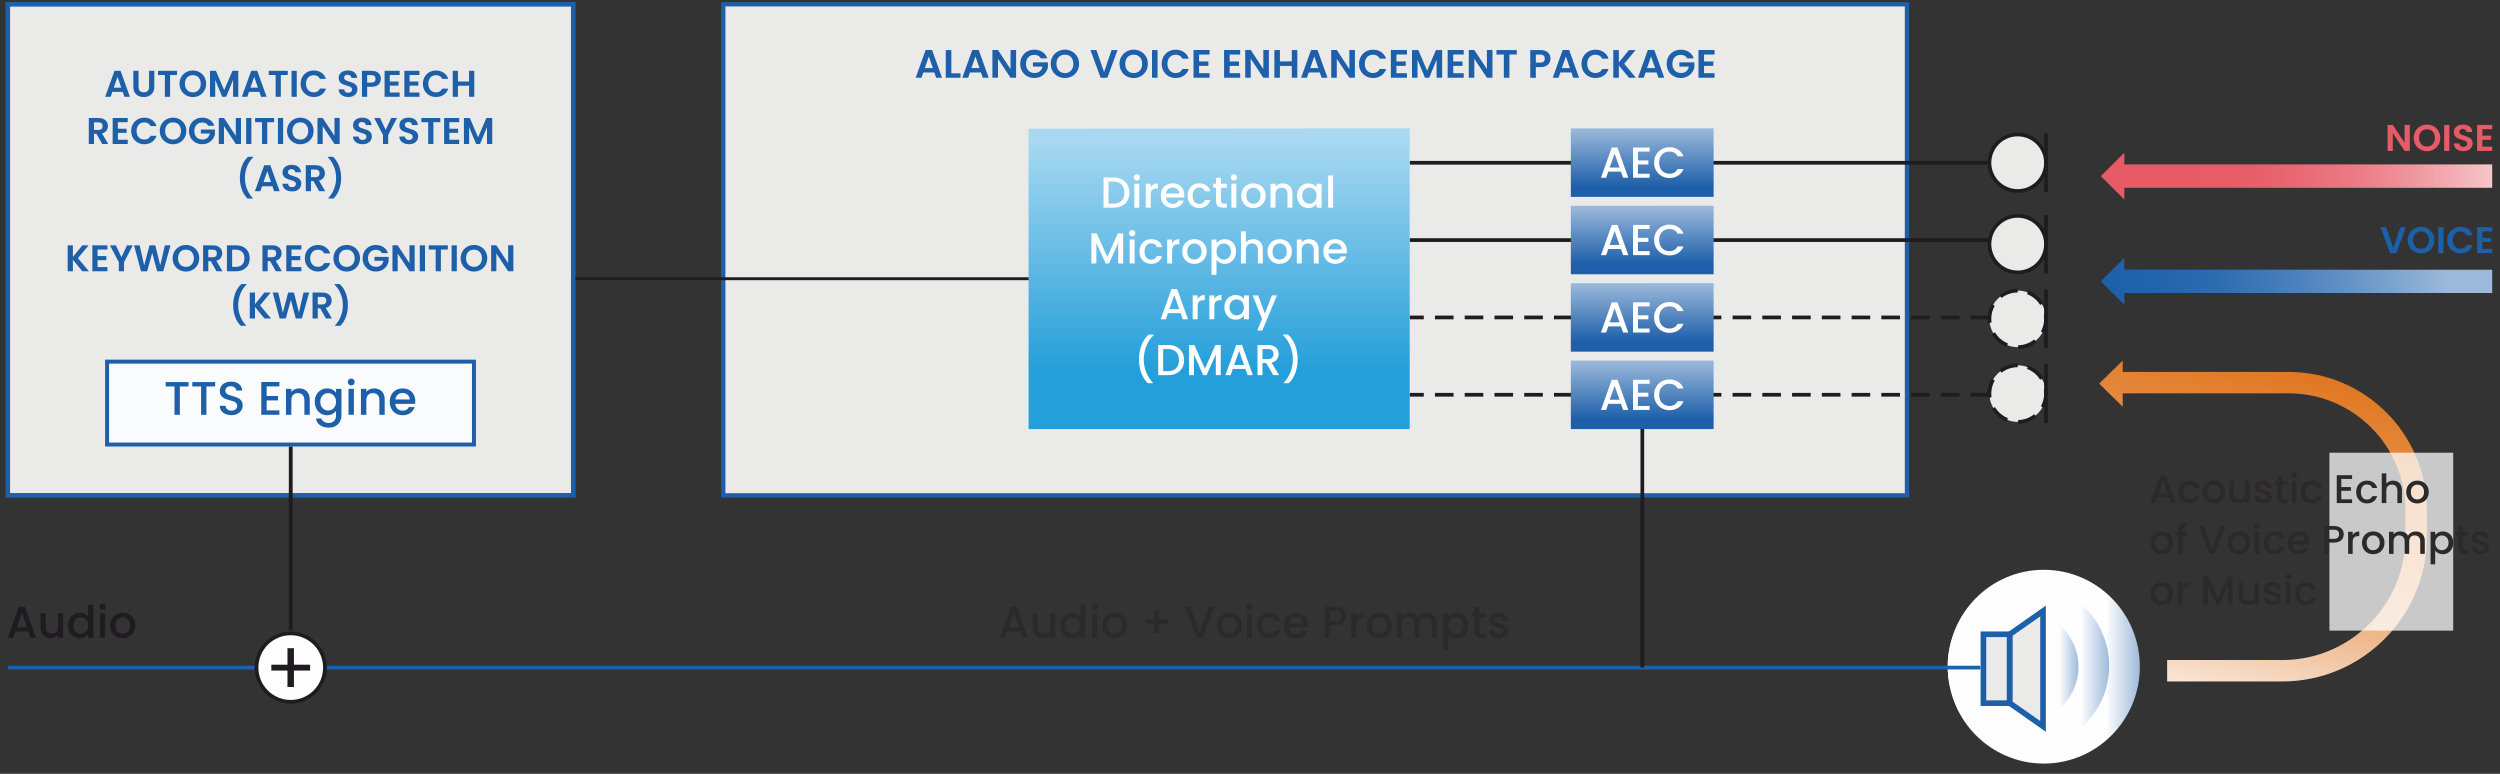 <?xml version="1.0" encoding="UTF-8"?>
<!DOCTYPE svg PUBLIC "-//W3C//DTD SVG 1.1//EN" "http://www.w3.org/Graphics/SVG/1.1/DTD/svg11.dtd">
<!-- Creator: CorelDRAW -->
<svg xmlns="http://www.w3.org/2000/svg" xml:space="preserve" width="840px" height="260px" version="1.1" style="shape-rendering:geometricPrecision; text-rendering:geometricPrecision; image-rendering:optimizeQuality; fill-rule:evenodd; clip-rule:evenodd"
viewBox="0 0 840 260"
 xmlns:xlink="http://www.w3.org/1999/xlink"
 xmlns:xodm="http://www.corel.com/coreldraw/odm/2003">
 <rect x="0" y="0" width="840" height="260" fill="#333333" stroke="none"/>
 <defs>
  <style type="text/css">
   <![CDATA[
    .str10 {stroke:#1D5FA9;stroke-width:1.25;stroke-miterlimit:22.926}
    .str4 {stroke:#1F1B20;stroke-width:1.25;stroke-miterlimit:22.926}
    .str8 {stroke:#1F1B20;stroke-width:1.25;stroke-miterlimit:22.926}
    .str7 {stroke:#1F1B20;stroke-width:1.25;stroke-miterlimit:10}
    .str0 {stroke:#1D5FA9;stroke-width:1.55;stroke-miterlimit:22.926}
    .str5 {stroke:#1F1B20;stroke-width:0.98;stroke-miterlimit:22.926}
    .str11 {stroke:#1F1B20;stroke-width:1.28;stroke-miterlimit:22.926}
    .str9 {stroke:#1D5FA9;stroke-width:1.89;stroke-miterlimit:22.926}
    .str1 {stroke:#1D5FA9;stroke-width:1.33;stroke-miterlimit:22.926}
    .str2 {stroke:#1D5FA9;stroke-width:1.45;stroke-miterlimit:22.926}
    .str3 {stroke:#1F1B20;stroke-width:1.25;stroke-miterlimit:22.926;stroke-dasharray:6.25 3.75}
    .str6 {stroke:#1F1B20;stroke-width:1.25;stroke-miterlimit:22.926;stroke-dasharray:6.25 3.75}
    .fil3 {fill:none}
    .fil5 {fill:#FEFEFE}
    .fil14 {fill:#2B2A29}
    .fil1 {fill:#FAFBFC}
    .fil11 {fill:#E65B66}
    .fil0 {fill:#EAEAE9}
    .fil2 {fill:#1D5FA9}
    .fil15 {fill:#1F1B20}
    .fil13 {fill:#FEFEFE;fill-opacity:0.741}
    .fil18 {fill:url(#id0)}
    .fil17 {fill:url(#id1)}
    .fil16 {fill:url(#id2)}
    .fil19 {fill:url(#id3)}
    .fil4 {fill:url(#id4)}
    .fil9 {fill:url(#id5)}
    .fil7 {fill:url(#id6)}
    .fil6 {fill:url(#id7)}
    .fil8 {fill:url(#id8)}
    .fil12 {fill:url(#id9)}
    .fil10 {fill:url(#id10)}
   ]]>
  </style>
  <linearGradient id="id0" gradientUnits="userSpaceOnUse" x1="551.79" y1="46.09" x2="551.79" y2="92.15">
   <stop offset="0" style="stop-opacity:1; stop-color:#1D5FA9"/>
   <stop offset="0.071" style="stop-opacity:1; stop-color:#1D5FA9"/>
   <stop offset="0.502" style="stop-opacity:1; stop-color:#9CB9DB"/>
   <stop offset="0.929" style="stop-opacity:1; stop-color:#1D5FA9"/>
   <stop offset="1" style="stop-opacity:1; stop-color:#1D5FA9"/>
  </linearGradient>
  <linearGradient id="id1" gradientUnits="userSpaceOnUse" xlink:href="#id0" x1="551.79" y1="72.1" x2="551.79" y2="118.16">
  </linearGradient>
  <linearGradient id="id2" gradientUnits="userSpaceOnUse" xlink:href="#id0" x1="551.79" y1="98.11" x2="551.79" y2="144.17">
  </linearGradient>
  <linearGradient id="id3" gradientUnits="userSpaceOnUse" xlink:href="#id0" x1="551.79" y1="20.09" x2="551.79" y2="66.15">
  </linearGradient>
  <linearGradient id="id4" gradientUnits="userSpaceOnUse" x1="409.63" y1="46.23" x2="409.63" y2="142.28">
   <stop offset="0" style="stop-opacity:1; stop-color:#A9D9F1"/>
   <stop offset="0.812" style="stop-opacity:1; stop-color:#259FDA"/>
   <stop offset="1" style="stop-opacity:1; stop-color:#259FDA"/>
  </linearGradient>
  <linearGradient id="id5" gradientUnits="userSpaceOnUse" x1="704.22" y1="94.53" x2="832.58" y2="94.53">
   <stop offset="0" style="stop-opacity:1; stop-color:#1D5FA9"/>
   <stop offset="0.149" style="stop-opacity:1; stop-color:#2163AC"/>
   <stop offset="0.322" style="stop-opacity:1; stop-color:#2E6CB0"/>
   <stop offset="0.49" style="stop-opacity:1; stop-color:#467DBB"/>
   <stop offset="0.671" style="stop-opacity:1; stop-color:#6693C7"/>
   <stop offset="0.859" style="stop-opacity:1; stop-color:#8DAFD5"/>
   <stop offset="0.922" style="stop-opacity:1; stop-color:#9CB9DB"/>
   <stop offset="1" style="stop-opacity:1; stop-color:#9CB9DB"/>
  </linearGradient>
  <linearGradient id="id6" gradientUnits="userSpaceOnUse" x1="654.5" y1="223.73" x2="739.87" y2="223.73">
   <stop offset="0" style="stop-opacity:1; stop-color:#FEFEFE"/>
   <stop offset="0.522" style="stop-opacity:1; stop-color:#FEFEFE"/>
   <stop offset="0.788" style="stop-opacity:1; stop-color:#1D5FA9"/>
   <stop offset="1" style="stop-opacity:1; stop-color:#1D5FA9"/>
  </linearGradient>
  <linearGradient id="id7" gradientUnits="userSpaceOnUse" xlink:href="#id6" x1="654.51" y1="224" x2="756.1" y2="224">
  </linearGradient>
  <linearGradient id="id8" gradientUnits="userSpaceOnUse" xlink:href="#id6" x1="662.06" y1="224.01" x2="719.26" y2="224.01">
  </linearGradient>
  <linearGradient id="id9" gradientUnits="userSpaceOnUse" x1="771.87" y1="124.33" x2="743.78" y2="248.27">
   <stop offset="0" style="stop-opacity:1; stop-color:#E07720"/>
   <stop offset="0.659" style="stop-opacity:1; stop-color:#EFBA8F"/>
   <stop offset="1" style="stop-opacity:1; stop-color:#FEFEFE"/>
  </linearGradient>
  <linearGradient id="id10" gradientUnits="userSpaceOnUse" x1="704.22" y1="59.18" x2="862.16" y2="59.18">
   <stop offset="0" style="stop-opacity:1; stop-color:#E65B66"/>
   <stop offset="0.188" style="stop-opacity:1; stop-color:#E65B66"/>
   <stop offset="0.322" style="stop-opacity:1; stop-color:#E75D68"/>
   <stop offset="0.439" style="stop-opacity:1; stop-color:#E86A75"/>
   <stop offset="0.561" style="stop-opacity:1; stop-color:#EC7C86"/>
   <stop offset="0.69" style="stop-opacity:1; stop-color:#EF9AA1"/>
   <stop offset="0.82" style="stop-opacity:1; stop-color:#F5BFC3"/>
   <stop offset="0.949" style="stop-opacity:1; stop-color:#FCEBEC"/>
   <stop offset="1" style="stop-opacity:1; stop-color:#FEFEFE"/>
  </linearGradient>
 </defs>
 <g id="__x0023_Layer_x0020_1">
  <g id="_2646458615728">
   <g>
    <polygon class="fil0 str0" points="192.62,1.44 2.62,1.44 2.62,166.44 192.62,166.44 "/>
    <g>
     <polygon class="fil1 str1" points="159.25,121.51 35.98,121.51 35.98,149.36 159.25,149.36 "/>
     <path class="fil2" d="M63.36 128.38l0 1.47 -2.93 0 0 9.53 -1.8 0 0 -9.53 -2.95 0 0 -1.47 7.68 0zm8.93 0l0 0 0 1.47 -2.93 0 0 9.53 -1.8 0 0 -9.53 -2.95 0 0 -1.47 7.68 0zm5.45 11.11l0 0c-0.74,0 -1.41,-0.13 -2,-0.39 -0.59,-0.26 -1.05,-0.62 -1.39,-1.1 -0.34,-0.48 -0.51,-1.03 -0.51,-1.66l1.94 0c0.04,0.47 0.22,0.86 0.56,1.17 0.33,0.3 0.8,0.46 1.4,0.46 0.62,0 1.11,-0.15 1.46,-0.45 0.34,-0.3 0.52,-0.69 0.52,-1.17 0,-0.37 -0.11,-0.67 -0.33,-0.9 -0.21,-0.23 -0.48,-0.41 -0.8,-0.54 -0.33,-0.12 -0.77,-0.26 -1.34,-0.41 -0.72,-0.19 -1.3,-0.38 -1.75,-0.58 -0.45,-0.19 -0.83,-0.5 -1.15,-0.91 -0.32,-0.41 -0.48,-0.96 -0.48,-1.64 0,-0.64 0.16,-1.19 0.48,-1.67 0.32,-0.47 0.76,-0.84 1.33,-1.09 0.57,-0.25 1.23,-0.38 1.98,-0.38 1.07,0 1.94,0.27 2.62,0.8 0.68,0.53 1.06,1.26 1.13,2.19l-1.99 0c-0.03,-0.4 -0.22,-0.74 -0.57,-1.02 -0.35,-0.29 -0.81,-0.43 -1.38,-0.43 -0.52,0 -0.94,0.13 -1.27,0.39 -0.32,0.27 -0.49,0.65 -0.49,1.14 0,0.34 0.11,0.62 0.31,0.83 0.21,0.22 0.47,0.39 0.78,0.52 0.32,0.13 0.75,0.26 1.3,0.41 0.73,0.2 1.32,0.4 1.78,0.6 0.46,0.2 0.85,0.51 1.18,0.93 0.32,0.42 0.48,0.97 0.48,1.67 0,0.56 -0.15,1.09 -0.45,1.58 -0.3,0.5 -0.74,0.9 -1.32,1.2 -0.57,0.3 -1.25,0.45 -2.03,0.45zm11.86 -9.66l0 0 0 3.23 3.8 0 0 1.47 -3.8 0 0 3.37 4.27 0 0 1.48 -6.08 0 0 -11.02 6.08 0 0 1.47 -4.27 0zm10.89 0.68l0 0c0.69,0 1.3,0.14 1.85,0.43 0.54,0.28 0.97,0.71 1.27,1.26 0.31,0.56 0.46,1.24 0.46,2.03l0 5.15 -1.79 0 0 -4.88c0,-0.78 -0.19,-1.38 -0.58,-1.8 -0.4,-0.41 -0.93,-0.62 -1.6,-0.62 -0.68,0 -1.21,0.21 -1.61,0.62 -0.4,0.42 -0.59,1.02 -0.59,1.8l0 4.88 -1.81 0 0 -8.73 1.81 0 0 1c0.29,-0.36 0.67,-0.64 1.13,-0.84 0.46,-0.2 0.94,-0.3 1.46,-0.3zm9.39 0l0 0c0.68,0 1.28,0.14 1.8,0.4 0.52,0.27 0.93,0.61 1.23,1.01l0 -1.27 1.82 0 0 8.87c0,0.8 -0.17,1.52 -0.51,2.15 -0.34,0.62 -0.83,1.12 -1.46,1.48 -0.64,0.35 -1.41,0.53 -2.29,0.53 -1.18,0 -2.17,-0.27 -2.95,-0.83 -0.78,-0.55 -1.22,-1.3 -1.33,-2.25l1.79 0c0.14,0.45 0.43,0.82 0.88,1.1 0.45,0.28 0.98,0.42 1.61,0.42 0.73,0 1.31,-0.22 1.76,-0.67 0.45,-0.44 0.68,-1.09 0.68,-1.93l0 -1.46c-0.31,0.42 -0.73,0.76 -1.25,1.04 -0.52,0.28 -1.11,0.42 -1.78,0.42 -0.76,0 -1.45,-0.19 -2.08,-0.58 -0.63,-0.38 -1.12,-0.92 -1.49,-1.61 -0.36,-0.69 -0.55,-1.48 -0.55,-2.35 0,-0.88 0.19,-1.66 0.55,-2.33 0.37,-0.68 0.86,-1.2 1.49,-1.58 0.63,-0.37 1.32,-0.56 2.08,-0.56zm3.03 4.5l0 0c0,-0.6 -0.13,-1.13 -0.38,-1.57 -0.24,-0.44 -0.57,-0.78 -0.97,-1.01 -0.4,-0.24 -0.83,-0.35 -1.3,-0.35 -0.46,0 -0.9,0.11 -1.3,0.34 -0.4,0.23 -0.72,0.56 -0.97,1 -0.25,0.43 -0.37,0.95 -0.37,1.56 0,0.6 0.12,1.12 0.37,1.58 0.25,0.45 0.57,0.8 0.98,1.04 0.41,0.23 0.84,0.35 1.29,0.35 0.47,0 0.9,-0.11 1.3,-0.35 0.4,-0.23 0.73,-0.57 0.97,-1.02 0.25,-0.45 0.38,-0.97 0.38,-1.57zm5.11 -5.51l0 0c-0.33,0 -0.6,-0.11 -0.82,-0.33 -0.23,-0.23 -0.34,-0.5 -0.34,-0.83 0,-0.32 0.11,-0.6 0.34,-0.82 0.22,-0.22 0.49,-0.33 0.82,-0.33 0.32,0 0.59,0.11 0.81,0.33 0.22,0.22 0.33,0.5 0.33,0.82 0,0.33 -0.11,0.6 -0.33,0.83 -0.22,0.22 -0.49,0.33 -0.81,0.33zm0.89 1.15l0 0 0 8.73 -1.81 0 0 -8.73 1.81 0zm6.77 -0.14l0 0c0.69,0 1.3,0.14 1.85,0.43 0.54,0.28 0.97,0.71 1.27,1.26 0.31,0.56 0.46,1.24 0.46,2.03l0 5.15 -1.79 0 0 -4.88c0,-0.78 -0.19,-1.38 -0.58,-1.8 -0.39,-0.41 -0.93,-0.62 -1.6,-0.62 -0.68,0 -1.21,0.21 -1.61,0.62 -0.4,0.42 -0.59,1.02 -0.59,1.8l0 4.88 -1.81 0 0 -8.73 1.81 0 0 1c0.29,-0.36 0.67,-0.64 1.13,-0.84 0.46,-0.2 0.95,-0.3 1.46,-0.3zm13.87 4.29l0 0c0,0.33 -0.02,0.62 -0.06,0.89l-6.67 0c0.06,0.69 0.32,1.26 0.78,1.68 0.46,0.42 1.03,0.63 1.71,0.63 0.97,0 1.66,-0.41 2.06,-1.22l1.94 0c-0.26,0.8 -0.74,1.46 -1.43,1.97 -0.69,0.51 -1.55,0.77 -2.57,0.77 -0.83,0 -1.58,-0.19 -2.24,-0.56 -0.66,-0.38 -1.18,-0.9 -1.55,-1.59 -0.38,-0.68 -0.56,-1.46 -0.56,-2.36 0,-0.9 0.18,-1.69 0.54,-2.37 0.37,-0.68 0.88,-1.21 1.54,-1.58 0.66,-0.36 1.41,-0.55 2.27,-0.55 0.82,0 1.56,0.18 2.2,0.54 0.64,0.36 1.15,0.86 1.5,1.51 0.36,0.65 0.54,1.4 0.54,2.24zm-1.88 -0.57l0 0c-0.01,-0.66 -0.25,-1.2 -0.71,-1.6 -0.47,-0.4 -1.04,-0.6 -1.73,-0.6 -0.62,0 -1.16,0.2 -1.6,0.6 -0.44,0.39 -0.71,0.93 -0.79,1.6l4.83 0z"/>
    </g>
    <path class="fil2" d="M41.23 30.86l-3.48 0 -0.57 1.66 -1.84 0 3.14 -8.73 2.03 0 3.14 8.73 -1.85 0 -0.57 -1.66zm-0.48 -1.4l0 0 -1.26 -3.65 -1.26 3.65 2.52 0zm5.8 -5.66l0 0 0 5.4c0,0.59 0.15,1.04 0.46,1.35 0.31,0.32 0.74,0.47 1.3,0.47 0.57,0 1.01,-0.15 1.32,-0.47 0.3,-0.31 0.46,-0.76 0.46,-1.35l0 -5.4 1.76 0 0 5.39c0,0.74 -0.16,1.36 -0.48,1.88 -0.32,0.51 -0.75,0.89 -1.29,1.15 -0.54,0.26 -1.13,0.39 -1.79,0.39 -0.65,0 -1.24,-0.13 -1.77,-0.39 -0.53,-0.26 -0.95,-0.64 -1.26,-1.15 -0.3,-0.52 -0.46,-1.14 -0.46,-1.88l0 -5.39 1.75 0zm12.92 0l0 0 0 1.41 -2.32 0 0 7.31 -1.75 0 0 -7.31 -2.32 0 0 -1.41 6.39 0zm5.33 8.81l0 0c-0.82,0 -1.57,-0.19 -2.25,-0.57 -0.68,-0.39 -1.23,-0.92 -1.63,-1.6 -0.4,-0.68 -0.6,-1.45 -0.6,-2.3 0,-0.85 0.2,-1.62 0.6,-2.3 0.4,-0.68 0.95,-1.21 1.63,-1.59 0.68,-0.38 1.43,-0.58 2.25,-0.58 0.82,0 1.58,0.2 2.25,0.58 0.68,0.38 1.22,0.91 1.62,1.59 0.39,0.68 0.59,1.45 0.59,2.3 0,0.85 -0.2,1.62 -0.59,2.3 -0.4,0.68 -0.94,1.21 -1.62,1.6 -0.68,0.38 -1.43,0.57 -2.25,0.57zm0 -1.56l0 0c0.52,0 0.99,-0.12 1.39,-0.36 0.4,-0.24 0.71,-0.58 0.93,-1.02 0.23,-0.44 0.34,-0.95 0.34,-1.53 0,-0.59 -0.11,-1.1 -0.34,-1.54 -0.22,-0.43 -0.53,-0.77 -0.93,-1 -0.4,-0.24 -0.87,-0.35 -1.39,-0.35 -0.53,0 -0.99,0.11 -1.39,0.35 -0.41,0.23 -0.72,0.57 -0.95,1 -0.22,0.44 -0.34,0.95 -0.34,1.54 0,0.58 0.12,1.09 0.34,1.53 0.23,0.44 0.54,0.78 0.95,1.02 0.4,0.24 0.86,0.36 1.39,0.36zm15.27 -7.25l0 0 0 8.72 -1.75 0 0 -5.67 -2.33 5.67 -1.33 0 -2.35 -5.67 0 5.67 -1.75 0 0 -8.72 1.99 0 2.77 6.49 2.78 -6.49 1.97 0zm7.08 7.06l0 0 -3.48 0 -0.57 1.66 -1.84 0 3.14 -8.73 2.04 0 3.13 8.73 -1.85 0 -0.57 -1.66zm-0.48 -1.4l0 0 -1.26 -3.65 -1.26 3.65 2.52 0zm10.02 -5.66l0 0 0 1.41 -2.33 0 0 7.31 -1.75 0 0 -7.31 -2.32 0 0 -1.41 6.4 0zm3.02 0l0 0 0 8.72 -1.75 0 0 -8.72 1.75 0zm1.3 4.35l0 0c0,-0.86 0.19,-1.63 0.58,-2.31 0.39,-0.68 0.92,-1.21 1.59,-1.59 0.67,-0.37 1.42,-0.56 2.25,-0.56 0.98,0 1.83,0.25 2.57,0.75 0.73,0.5 1.24,1.19 1.53,2.07l-2.01 0c-0.2,-0.42 -0.48,-0.73 -0.84,-0.94 -0.36,-0.21 -0.78,-0.31 -1.26,-0.31 -0.51,0 -0.96,0.12 -1.35,0.36 -0.4,0.23 -0.71,0.57 -0.93,1 -0.22,0.44 -0.33,0.94 -0.33,1.53 0,0.57 0.11,1.08 0.33,1.52 0.22,0.43 0.53,0.77 0.93,1.01 0.39,0.24 0.84,0.36 1.35,0.36 0.48,0 0.9,-0.11 1.26,-0.32 0.36,-0.22 0.64,-0.53 0.84,-0.95l2.01 0c-0.29,0.9 -0.8,1.59 -1.53,2.08 -0.73,0.5 -1.58,0.75 -2.57,0.75 -0.83,0 -1.58,-0.19 -2.25,-0.57 -0.67,-0.38 -1.2,-0.91 -1.59,-1.58 -0.39,-0.68 -0.58,-1.44 -0.58,-2.3zm16.01 4.46l0 0c-0.61,0 -1.15,-0.1 -1.64,-0.31 -0.49,-0.21 -0.87,-0.51 -1.16,-0.9 -0.28,-0.39 -0.43,-0.86 -0.43,-1.39l1.87 0c0.02,0.36 0.15,0.64 0.38,0.85 0.23,0.21 0.54,0.31 0.94,0.31 0.41,0 0.73,-0.09 0.97,-0.29 0.23,-0.2 0.35,-0.45 0.35,-0.77 0,-0.26 -0.08,-0.47 -0.24,-0.64 -0.16,-0.16 -0.36,-0.29 -0.59,-0.39 -0.24,-0.1 -0.57,-0.2 -0.98,-0.32 -0.57,-0.17 -1.03,-0.33 -1.39,-0.49 -0.35,-0.17 -0.65,-0.41 -0.91,-0.74 -0.25,-0.33 -0.38,-0.77 -0.38,-1.32 0,-0.52 0.13,-0.97 0.39,-1.35 0.26,-0.38 0.62,-0.68 1.09,-0.88 0.46,-0.2 0.99,-0.31 1.59,-0.31 0.9,0 1.64,0.22 2.2,0.66 0.56,0.44 0.87,1.05 0.93,1.83l-1.93 0c-0.01,-0.3 -0.14,-0.55 -0.38,-0.74 -0.23,-0.2 -0.55,-0.3 -0.94,-0.3 -0.34,0 -0.61,0.09 -0.82,0.27 -0.2,0.17 -0.31,0.42 -0.31,0.76 0,0.23 0.08,0.43 0.24,0.58 0.15,0.15 0.34,0.28 0.57,0.37 0.23,0.1 0.55,0.21 0.97,0.34 0.57,0.16 1.03,0.33 1.39,0.5 0.36,0.16 0.66,0.41 0.92,0.75 0.26,0.33 0.39,0.77 0.39,1.31 0,0.46 -0.12,0.9 -0.36,1.3 -0.24,0.4 -0.6,0.72 -1.07,0.95 -0.46,0.24 -1.02,0.36 -1.66,0.36zm10.96 -6.11l0 0c0,0.46 -0.11,0.9 -0.33,1.31 -0.22,0.41 -0.56,0.74 -1.03,0.99 -0.47,0.25 -1.07,0.37 -1.79,0.37l-1.46 0 0 3.35 -1.75 0 0 -8.72 3.21 0c0.68,0 1.25,0.12 1.73,0.35 0.48,0.23 0.83,0.55 1.07,0.96 0.24,0.41 0.35,0.87 0.35,1.39zm-3.22 1.26l0 0c0.48,0 0.84,-0.11 1.07,-0.33 0.24,-0.22 0.35,-0.53 0.35,-0.93 0,-0.85 -0.47,-1.28 -1.42,-1.28l-1.39 0 0 2.54 1.39 0zm6.21 -2.55l0 0 0 2.19 2.94 0 0 1.39 -2.94 0 0 2.31 3.31 0 0 1.42 -5.06 0 0 -8.73 5.06 0 0 1.42 -3.31 0zm6.65 0l0 0 0 2.19 2.94 0 0 1.39 -2.94 0 0 2.31 3.31 0 0 1.42 -5.06 0 0 -8.73 5.06 0 0 1.42 -3.31 0zm4.48 2.94l0 0c0,-0.86 0.19,-1.63 0.58,-2.31 0.38,-0.68 0.91,-1.21 1.58,-1.59 0.68,-0.37 1.43,-0.56 2.26,-0.56 0.98,0 1.83,0.25 2.56,0.75 0.74,0.5 1.25,1.19 1.54,2.07l-2.01 0c-0.2,-0.42 -0.48,-0.73 -0.85,-0.94 -0.36,-0.21 -0.78,-0.31 -1.25,-0.31 -0.51,0 -0.96,0.12 -1.36,0.36 -0.39,0.23 -0.7,0.57 -0.92,1 -0.22,0.44 -0.33,0.94 -0.33,1.53 0,0.57 0.11,1.08 0.33,1.52 0.22,0.43 0.53,0.77 0.92,1.01 0.4,0.24 0.85,0.36 1.36,0.36 0.47,0 0.89,-0.11 1.25,-0.32 0.37,-0.22 0.65,-0.53 0.85,-0.95l2.01 0c-0.29,0.9 -0.8,1.59 -1.53,2.08 -0.73,0.5 -1.59,0.75 -2.57,0.75 -0.83,0 -1.58,-0.19 -2.26,-0.57 -0.67,-0.38 -1.2,-0.91 -1.58,-1.58 -0.39,-0.68 -0.58,-1.44 -0.58,-2.3zm17.26 -4.35l0 0 0 8.72 -1.75 0 0 -3.71 -3.74 0 0 3.71 -1.75 0 0 -8.72 1.75 0 0 3.59 3.74 0 0 -3.59 1.75 0zm-125.02 24.58l0 0 -1.92 -3.4 -0.83 0 0 3.4 -1.75 0 0 -8.72 3.28 0c0.67,0 1.25,0.12 1.72,0.35 0.48,0.24 0.83,0.56 1.07,0.97 0.24,0.4 0.36,0.85 0.36,1.35 0,0.58 -0.17,1.1 -0.5,1.56 -0.34,0.46 -0.83,0.78 -1.49,0.95l2.09 3.54 -2.03 0zm-2.75 -4.71l0 0 1.47 0c0.47,0 0.82,-0.12 1.06,-0.34 0.23,-0.23 0.35,-0.55 0.35,-0.96 0,-0.4 -0.12,-0.71 -0.35,-0.93 -0.24,-0.22 -0.59,-0.33 -1.06,-0.33l-1.47 0 0 2.56zm8.02 -2.6l0 0 0 2.19 2.93 0 0 1.38 -2.93 0 0 2.32 3.31 0 0 1.42 -5.06 0 0 -8.74 5.06 0 0 1.43 -3.31 0zm4.47 2.94l0 0c0,-0.86 0.19,-1.63 0.58,-2.31 0.39,-0.68 0.92,-1.21 1.59,-1.59 0.67,-0.38 1.42,-0.57 2.26,-0.57 0.97,0 1.82,0.25 2.56,0.75 0.73,0.5 1.24,1.2 1.54,2.08l-2.02 0c-0.2,-0.42 -0.48,-0.73 -0.84,-0.94 -0.36,-0.21 -0.78,-0.31 -1.26,-0.31 -0.51,0 -0.96,0.12 -1.35,0.36 -0.4,0.23 -0.71,0.57 -0.93,1 -0.22,0.44 -0.33,0.94 -0.33,1.53 0,0.57 0.11,1.08 0.33,1.52 0.22,0.43 0.53,0.77 0.93,1.01 0.39,0.24 0.84,0.35 1.35,0.35 0.48,0 0.9,-0.1 1.26,-0.31 0.36,-0.22 0.64,-0.53 0.84,-0.95l2.02 0c-0.3,0.89 -0.81,1.59 -1.54,2.08 -0.73,0.5 -1.58,0.75 -2.56,0.75 -0.84,0 -1.59,-0.19 -2.26,-0.57 -0.67,-0.38 -1.2,-0.91 -1.59,-1.58 -0.39,-0.68 -0.58,-1.44 -0.58,-2.3zm14.08 4.46l0 0c-0.82,0 -1.57,-0.19 -2.25,-0.58 -0.69,-0.38 -1.23,-0.91 -1.63,-1.59 -0.4,-0.68 -0.6,-1.45 -0.6,-2.31 0,-0.85 0.2,-1.61 0.6,-2.29 0.4,-0.68 0.94,-1.21 1.63,-1.59 0.68,-0.38 1.43,-0.58 2.25,-0.58 0.82,0 1.57,0.2 2.25,0.58 0.68,0.38 1.22,0.91 1.61,1.59 0.4,0.68 0.6,1.44 0.6,2.29 0,0.86 -0.2,1.63 -0.6,2.31 -0.39,0.68 -0.93,1.21 -1.61,1.59 -0.69,0.39 -1.44,0.58 -2.25,0.58zm0 -1.56l0 0c0.52,0 0.98,-0.12 1.38,-0.36 0.4,-0.24 0.72,-0.58 0.94,-1.02 0.23,-0.44 0.34,-0.95 0.34,-1.54 0,-0.58 -0.11,-1.09 -0.34,-1.53 -0.22,-0.43 -0.54,-0.77 -0.94,-1 -0.4,-0.24 -0.86,-0.35 -1.38,-0.35 -0.53,0 -0.99,0.11 -1.4,0.35 -0.4,0.23 -0.72,0.57 -0.94,1 -0.23,0.44 -0.34,0.95 -0.34,1.53 0,0.59 0.11,1.1 0.34,1.54 0.22,0.44 0.54,0.78 0.94,1.02 0.41,0.24 0.87,0.36 1.4,0.36zm11.83 -4.63l0 0c-0.2,-0.36 -0.47,-0.64 -0.82,-0.84 -0.35,-0.19 -0.76,-0.28 -1.23,-0.28 -0.51,0 -0.97,0.11 -1.37,0.35 -0.4,0.23 -0.71,0.56 -0.94,1 -0.22,0.43 -0.34,0.93 -0.34,1.5 0,0.58 0.12,1.09 0.35,1.52 0.23,0.44 0.54,0.77 0.95,1 0.41,0.23 0.89,0.35 1.43,0.35 0.66,0 1.21,-0.18 1.64,-0.53 0.42,-0.35 0.7,-0.85 0.83,-1.48l-3 0 0 -1.34 4.73 0 0 1.53c-0.12,0.61 -0.37,1.17 -0.75,1.68 -0.39,0.52 -0.88,0.94 -1.48,1.25 -0.61,0.31 -1.28,0.47 -2.03,0.47 -0.85,0 -1.61,-0.19 -2.29,-0.57 -0.67,-0.38 -1.21,-0.91 -1.6,-1.58 -0.38,-0.68 -0.58,-1.44 -0.58,-2.3 0,-0.86 0.2,-1.63 0.58,-2.31 0.39,-0.68 0.93,-1.21 1.6,-1.59 0.68,-0.38 1.44,-0.57 2.27,-0.57 0.99,0 1.84,0.24 2.56,0.72 0.73,0.48 1.23,1.16 1.5,2.02l-2.01 0zm10.99 6.1l0 0 -1.75 0 -3.96 -5.99 0 5.99 -1.75 0 0 -8.74 1.75 0 3.96 6 0 -6 1.75 0 0 8.74zm3.48 -8.72l0 0 0 8.72 -1.75 0 0 -8.72 1.75 0zm7.66 0l0 0 0 1.41 -2.33 0 0 7.31 -1.75 0 0 -7.31 -2.32 0 0 -1.41 6.4 0zm3.02 0l0 0 0 8.72 -1.75 0 0 -8.72 1.75 0zm5.78 8.81l0 0c-0.82,0 -1.57,-0.19 -2.25,-0.58 -0.69,-0.38 -1.23,-0.91 -1.63,-1.59 -0.4,-0.68 -0.6,-1.45 -0.6,-2.31 0,-0.85 0.2,-1.61 0.6,-2.29 0.4,-0.68 0.94,-1.21 1.63,-1.59 0.68,-0.38 1.43,-0.58 2.25,-0.58 0.82,0 1.57,0.2 2.25,0.58 0.68,0.38 1.22,0.91 1.62,1.59 0.39,0.68 0.59,1.44 0.59,2.29 0,0.86 -0.2,1.63 -0.59,2.31 -0.4,0.68 -0.94,1.21 -1.62,1.59 -0.69,0.39 -1.44,0.58 -2.25,0.58zm0 -1.56l0 0c0.52,0 0.98,-0.12 1.39,-0.36 0.39,-0.24 0.71,-0.58 0.93,-1.02 0.23,-0.44 0.34,-0.95 0.34,-1.54 0,-0.58 -0.11,-1.09 -0.34,-1.53 -0.22,-0.43 -0.54,-0.77 -0.93,-1 -0.41,-0.24 -0.87,-0.35 -1.39,-0.35 -0.53,0 -0.99,0.11 -1.4,0.35 -0.4,0.23 -0.71,0.57 -0.94,1 -0.22,0.44 -0.34,0.95 -0.34,1.53 0,0.59 0.12,1.1 0.34,1.54 0.23,0.44 0.54,0.78 0.94,1.02 0.41,0.24 0.87,0.36 1.4,0.36zm13.22 1.47l0 0 -1.75 0 -3.96 -5.99 0 5.99 -1.75 0 0 -8.74 1.75 0 3.96 6 0 -6 1.75 0 0 8.74zm7.72 0.09l0 0c-0.61,0 -1.16,-0.1 -1.65,-0.31 -0.49,-0.21 -0.87,-0.51 -1.15,-0.9 -0.29,-0.39 -0.43,-0.86 -0.44,-1.39l1.87 0c0.03,0.36 0.16,0.64 0.38,0.85 0.23,0.21 0.55,0.31 0.95,0.31 0.41,0 0.73,-0.1 0.96,-0.29 0.23,-0.2 0.35,-0.45 0.35,-0.77 0,-0.26 -0.08,-0.47 -0.24,-0.64 -0.16,-0.16 -0.35,-0.3 -0.59,-0.39 -0.24,-0.1 -0.57,-0.2 -0.98,-0.32 -0.57,-0.17 -1.03,-0.33 -1.38,-0.49 -0.36,-0.17 -0.66,-0.41 -0.92,-0.74 -0.25,-0.33 -0.38,-0.77 -0.38,-1.32 0,-0.52 0.13,-0.97 0.39,-1.35 0.26,-0.38 0.62,-0.68 1.09,-0.88 0.46,-0.21 1,-0.31 1.6,-0.31 0.9,0 1.63,0.22 2.19,0.66 0.56,0.44 0.87,1.05 0.93,1.83l-1.92 0c-0.02,-0.3 -0.15,-0.55 -0.38,-0.74 -0.24,-0.2 -0.56,-0.3 -0.95,-0.3 -0.34,0 -0.61,0.09 -0.82,0.26 -0.2,0.18 -0.3,0.43 -0.3,0.77 0,0.23 0.07,0.42 0.23,0.58 0.15,0.15 0.35,0.28 0.57,0.37 0.23,0.1 0.56,0.21 0.97,0.33 0.57,0.17 1.03,0.34 1.39,0.5 0.36,0.17 0.67,0.42 0.93,0.75 0.25,0.34 0.38,0.78 0.38,1.32 0,0.46 -0.12,0.9 -0.36,1.3 -0.24,0.4 -0.6,0.72 -1.06,0.95 -0.47,0.24 -1.02,0.36 -1.66,0.36zm11.53 -8.81l0 0 -2.95 5.68 0 3.04 -1.75 0 0 -3.04 -2.96 -5.68 1.98 0 1.87 3.98 1.86 -3.98 1.95 0zm4.03 8.81l0 0c-0.61,0 -1.16,-0.1 -1.65,-0.31 -0.48,-0.21 -0.87,-0.51 -1.15,-0.9 -0.29,-0.39 -0.43,-0.86 -0.44,-1.39l1.88 0c0.02,0.36 0.15,0.64 0.38,0.85 0.23,0.21 0.54,0.31 0.94,0.31 0.41,0 0.73,-0.1 0.96,-0.29 0.24,-0.2 0.35,-0.45 0.35,-0.77 0,-0.26 -0.08,-0.47 -0.23,-0.64 -0.16,-0.16 -0.36,-0.3 -0.6,-0.39 -0.24,-0.1 -0.56,-0.2 -0.98,-0.32 -0.57,-0.17 -1.03,-0.33 -1.38,-0.49 -0.36,-0.17 -0.66,-0.41 -0.91,-0.74 -0.26,-0.33 -0.38,-0.77 -0.38,-1.32 0,-0.52 0.12,-0.97 0.38,-1.35 0.26,-0.38 0.62,-0.68 1.09,-0.88 0.47,-0.21 1,-0.31 1.6,-0.31 0.9,0 1.63,0.22 2.19,0.66 0.57,0.44 0.88,1.05 0.94,1.83l-1.93 0c-0.02,-0.3 -0.14,-0.55 -0.38,-0.74 -0.24,-0.2 -0.55,-0.3 -0.95,-0.3 -0.34,0 -0.61,0.09 -0.81,0.26 -0.21,0.18 -0.31,0.43 -0.31,0.77 0,0.23 0.08,0.42 0.23,0.58 0.16,0.15 0.35,0.28 0.58,0.37 0.23,0.1 0.55,0.21 0.97,0.33 0.56,0.17 1.02,0.34 1.38,0.5 0.36,0.17 0.67,0.42 0.93,0.75 0.26,0.34 0.39,0.78 0.39,1.32 0,0.46 -0.13,0.9 -0.37,1.3 -0.24,0.4 -0.59,0.72 -1.06,0.95 -0.47,0.24 -1.02,0.36 -1.66,0.36zm10.53 -8.81l0 0 0 1.41 -2.32 0 0 7.31 -1.75 0 0 -7.31 -2.32 0 0 -1.41 6.39 0zm3.03 1.41l0 0 0 2.19 2.94 0 0 1.38 -2.94 0 0 2.32 3.31 0 0 1.42 -5.06 0 0 -8.74 5.06 0 0 1.43 -3.31 0zm14.41 -1.41l0 0 0 8.72 -1.75 0 0 -5.67 -2.34 5.67 -1.32 0 -2.35 -5.67 0 5.67 -1.75 0 0 -8.72 1.99 0 2.77 6.48 2.78 -6.48 1.97 0zm-82.24 27.04l0 0c-0.8,-0.78 -1.43,-1.78 -1.88,-3 -0.44,-1.21 -0.67,-2.52 -0.67,-3.91 0,-1.42 0.24,-2.76 0.7,-4.02 0.47,-1.25 1.15,-2.28 2.04,-3.08l1.76 0 0 0.16c-0.91,0.88 -1.61,1.93 -2.09,3.15 -0.48,1.23 -0.72,2.49 -0.72,3.79 0,1.27 0.23,2.49 0.68,3.67 0.46,1.18 1.11,2.2 1.95,3.07l0 0.17 -1.77 0zm8.39 -4.12l0 0 -3.47 0 -0.58 1.66 -1.84 0 3.14 -8.74 2.04 0 3.14 8.74 -1.85 0 -0.58 -1.66zm-0.47 -1.4l0 0 -1.26 -3.65 -1.27 3.65 2.53 0zm7.08 3.15l0 0c-0.6,0 -1.15,-0.11 -1.64,-0.31 -0.49,-0.21 -0.87,-0.51 -1.16,-0.9 -0.28,-0.4 -0.42,-0.86 -0.43,-1.39l1.87 0c0.03,0.36 0.15,0.64 0.38,0.85 0.23,0.21 0.55,0.31 0.95,0.31 0.41,0 0.73,-0.1 0.96,-0.29 0.23,-0.2 0.35,-0.45 0.35,-0.77 0,-0.26 -0.08,-0.47 -0.24,-0.64 -0.16,-0.16 -0.35,-0.3 -0.59,-0.39 -0.24,-0.1 -0.57,-0.21 -0.98,-0.32 -0.57,-0.17 -1.03,-0.33 -1.38,-0.5 -0.36,-0.16 -0.66,-0.4 -0.92,-0.73 -0.25,-0.33 -0.38,-0.77 -0.38,-1.32 0,-0.52 0.13,-0.97 0.39,-1.35 0.26,-0.39 0.62,-0.68 1.09,-0.88 0.46,-0.21 1,-0.31 1.6,-0.31 0.9,0 1.63,0.22 2.19,0.66 0.56,0.43 0.87,1.04 0.93,1.83l-1.92 0c-0.02,-0.3 -0.15,-0.55 -0.38,-0.75 -0.24,-0.19 -0.56,-0.29 -0.95,-0.29 -0.34,0 -0.61,0.09 -0.82,0.26 -0.2,0.18 -0.3,0.43 -0.3,0.77 0,0.23 0.07,0.42 0.23,0.58 0.15,0.15 0.34,0.28 0.57,0.37 0.23,0.1 0.56,0.21 0.97,0.33 0.57,0.17 1.03,0.34 1.39,0.5 0.36,0.17 0.67,0.42 0.92,0.75 0.26,0.34 0.39,0.78 0.39,1.32 0,0.46 -0.12,0.9 -0.36,1.3 -0.24,0.4 -0.6,0.71 -1.06,0.95 -0.47,0.24 -1.02,0.36 -1.67,0.36zm9.1 -0.09l0 0 -1.92 -3.4 -0.83 0 0 3.4 -1.75 0 0 -8.72 3.28 0c0.67,0 1.25,0.11 1.72,0.35 0.48,0.24 0.83,0.56 1.07,0.96 0.24,0.41 0.36,0.86 0.36,1.36 0,0.58 -0.17,1.09 -0.5,1.56 -0.33,0.46 -0.83,0.78 -1.49,0.95l2.09 3.54 -2.03 0zm-2.75 -4.71l0 0 1.47 0c0.47,0 0.83,-0.12 1.06,-0.35 0.23,-0.23 0.35,-0.54 0.35,-0.95 0,-0.4 -0.12,-0.71 -0.35,-0.93 -0.23,-0.22 -0.59,-0.33 -1.06,-0.33l-1.47 0 0 2.56zm5.82 7.17l0 0 0 -0.17c0.84,-0.87 1.49,-1.89 1.94,-3.07 0.45,-1.18 0.68,-2.4 0.68,-3.67 0,-1.3 -0.24,-2.56 -0.72,-3.79 -0.48,-1.22 -1.17,-2.27 -2.09,-3.15l0 -0.16 1.76 0c0.89,0.8 1.57,1.83 2.04,3.08 0.47,1.26 0.7,2.6 0.7,4.02 0,1.39 -0.22,2.7 -0.67,3.91 -0.45,1.22 -1.07,2.22 -1.88,3l-1.76 0z"/>
    <path class="fil2" d="M27.67 91.15l-3.18 -3.88 0 3.88 -1.75 0 0 -8.72 1.75 0 0 3.91 3.18 -3.91 2.11 0 -3.6 4.32 3.7 4.4 -2.21 0zm5.11 -7.31l0 0 0 2.19 2.94 0 0 1.39 -2.94 0 0 2.31 3.31 0 0 1.42 -5.06 0 0 -8.73 5.06 0 0 1.42 -3.31 0zm11.84 -1.41l0 0 -2.95 5.69 0 3.03 -1.75 0 0 -3.03 -2.97 -5.69 1.98 0 1.87 3.99 1.87 -3.99 1.95 0zm12.67 0l0 0 -2.44 8.72 -2.06 0 -1.64 -6.21 -1.71 6.21 -2.05 0.02 -2.35 -8.74 1.88 0 1.53 6.77 1.78 -6.77 1.95 0 1.67 6.74 1.55 -6.74 1.89 0zm5.19 8.81l0 0c-0.82,0 -1.57,-0.19 -2.25,-0.57 -0.68,-0.39 -1.23,-0.92 -1.63,-1.6 -0.4,-0.68 -0.6,-1.45 -0.6,-2.3 0,-0.85 0.2,-1.62 0.6,-2.3 0.4,-0.68 0.95,-1.21 1.63,-1.59 0.68,-0.38 1.43,-0.58 2.25,-0.58 0.82,0 1.58,0.2 2.26,0.58 0.67,0.38 1.21,0.91 1.61,1.59 0.39,0.68 0.59,1.45 0.59,2.3 0,0.85 -0.2,1.62 -0.59,2.3 -0.4,0.68 -0.94,1.21 -1.62,1.6 -0.68,0.38 -1.43,0.57 -2.25,0.57zm0 -1.56l0 0c0.52,0 0.99,-0.12 1.39,-0.36 0.4,-0.24 0.71,-0.58 0.93,-1.02 0.23,-0.44 0.34,-0.95 0.34,-1.53 0,-0.59 -0.11,-1.1 -0.34,-1.54 -0.22,-0.43 -0.53,-0.77 -0.93,-1 -0.4,-0.24 -0.87,-0.35 -1.39,-0.35 -0.53,0 -0.99,0.11 -1.39,0.35 -0.41,0.23 -0.72,0.57 -0.95,1 -0.22,0.44 -0.34,0.95 -0.34,1.54 0,0.58 0.12,1.09 0.34,1.53 0.23,0.44 0.54,0.78 0.95,1.02 0.4,0.24 0.86,0.36 1.39,0.36zm10.26 1.47l0 0 -1.92 -3.4 -0.83 0 0 3.4 -1.75 0 0 -8.72 3.28 0c0.67,0 1.25,0.12 1.72,0.35 0.48,0.24 0.83,0.56 1.07,0.97 0.24,0.4 0.36,0.85 0.36,1.35 0,0.58 -0.17,1.1 -0.5,1.56 -0.34,0.46 -0.83,0.78 -1.49,0.96l2.09 3.53 -2.03 0zm-2.75 -4.71l0 0 1.46 0c0.48,0 0.83,-0.11 1.07,-0.34 0.23,-0.23 0.35,-0.55 0.35,-0.96 0,-0.4 -0.12,-0.71 -0.35,-0.93 -0.24,-0.22 -0.59,-0.33 -1.07,-0.33l-1.46 0 0 2.56zm9.31 -4.01l0 0c0.92,0 1.73,0.18 2.42,0.54 0.7,0.36 1.24,0.86 1.62,1.53 0.38,0.66 0.56,1.43 0.56,2.3 0,0.88 -0.18,1.64 -0.56,2.3 -0.38,0.65 -0.92,1.16 -1.62,1.52 -0.69,0.35 -1.5,0.53 -2.42,0.53l-3.05 0 0 -8.72 3.05 0zm-0.06 7.24l0 0c0.92,0 1.63,-0.25 2.13,-0.75 0.5,-0.5 0.75,-1.21 0.75,-2.12 0,-0.91 -0.25,-1.62 -0.75,-2.13 -0.5,-0.51 -1.21,-0.77 -2.13,-0.77l-1.24 0 0 5.77 1.24 0zm13.45 1.48l0 0 -1.92 -3.4 -0.83 0 0 3.4 -1.75 0 0 -8.72 3.28 0c0.67,0 1.25,0.12 1.72,0.35 0.48,0.24 0.83,0.56 1.07,0.97 0.24,0.4 0.36,0.85 0.36,1.35 0,0.58 -0.17,1.1 -0.5,1.56 -0.34,0.46 -0.83,0.78 -1.49,0.96l2.09 3.53 -2.03 0zm-2.75 -4.71l0 0 1.46 0c0.48,0 0.83,-0.11 1.07,-0.34 0.23,-0.23 0.35,-0.55 0.35,-0.96 0,-0.4 -0.12,-0.71 -0.35,-0.93 -0.24,-0.22 -0.59,-0.33 -1.07,-0.33l-1.46 0 0 2.56zm8.01 -2.6l0 0 0 2.19 2.94 0 0 1.39 -2.94 0 0 2.31 3.32 0 0 1.42 -5.07 0 0 -8.73 5.07 0 0 1.42 -3.32 0zm4.48 2.94l0 0c0,-0.86 0.19,-1.63 0.58,-2.31 0.39,-0.68 0.92,-1.21 1.59,-1.59 0.67,-0.38 1.42,-0.56 2.25,-0.56 0.98,0 1.83,0.25 2.57,0.75 0.73,0.5 1.24,1.19 1.53,2.07l-2.01 0c-0.2,-0.41 -0.48,-0.73 -0.84,-0.94 -0.36,-0.21 -0.78,-0.31 -1.26,-0.31 -0.51,0 -0.96,0.12 -1.35,0.36 -0.4,0.23 -0.71,0.57 -0.93,1 -0.22,0.44 -0.33,0.94 -0.33,1.53 0,0.57 0.11,1.08 0.33,1.52 0.22,0.43 0.53,0.77 0.93,1.01 0.39,0.24 0.84,0.36 1.35,0.36 0.48,0 0.9,-0.11 1.26,-0.32 0.36,-0.22 0.64,-0.53 0.84,-0.95l2.01 0c-0.29,0.9 -0.8,1.59 -1.53,2.08 -0.73,0.5 -1.58,0.75 -2.57,0.75 -0.83,0 -1.58,-0.19 -2.25,-0.57 -0.67,-0.38 -1.2,-0.91 -1.59,-1.58 -0.39,-0.68 -0.58,-1.44 -0.58,-2.3zm14.07 4.46l0 0c-0.81,0 -1.56,-0.19 -2.25,-0.57 -0.68,-0.39 -1.22,-0.92 -1.62,-1.6 -0.4,-0.68 -0.6,-1.45 -0.6,-2.3 0,-0.85 0.2,-1.62 0.6,-2.3 0.4,-0.68 0.94,-1.21 1.62,-1.59 0.69,-0.38 1.44,-0.58 2.25,-0.58 0.83,0 1.58,0.2 2.26,0.58 0.68,0.38 1.22,0.91 1.61,1.59 0.4,0.68 0.6,1.45 0.6,2.3 0,0.85 -0.2,1.62 -0.6,2.3 -0.39,0.68 -0.93,1.21 -1.62,1.6 -0.68,0.38 -1.43,0.57 -2.25,0.57zm0 -1.56l0 0c0.53,0 0.99,-0.12 1.39,-0.36 0.4,-0.24 0.71,-0.58 0.94,-1.02 0.22,-0.44 0.34,-0.95 0.34,-1.53 0,-0.59 -0.12,-1.1 -0.34,-1.54 -0.23,-0.43 -0.54,-0.77 -0.94,-1 -0.4,-0.24 -0.86,-0.35 -1.39,-0.35 -0.52,0 -0.99,0.11 -1.39,0.35 -0.4,0.23 -0.72,0.57 -0.94,1 -0.23,0.44 -0.34,0.95 -0.34,1.54 0,0.58 0.11,1.09 0.34,1.53 0.22,0.44 0.54,0.78 0.94,1.02 0.4,0.24 0.87,0.36 1.39,0.36zm11.84 -4.63l0 0c-0.2,-0.36 -0.47,-0.64 -0.82,-0.83 -0.35,-0.2 -0.76,-0.29 -1.23,-0.29 -0.51,0 -0.97,0.12 -1.37,0.35 -0.4,0.23 -0.71,0.56 -0.94,1 -0.22,0.43 -0.34,0.93 -0.34,1.5 0,0.58 0.12,1.09 0.35,1.52 0.22,0.44 0.54,0.77 0.95,1 0.41,0.24 0.89,0.35 1.43,0.35 0.66,0 1.21,-0.17 1.63,-0.53 0.43,-0.35 0.71,-0.85 0.84,-1.48l-3 0 0 -1.34 4.73 0 0 1.53c-0.12,0.61 -0.37,1.17 -0.75,1.69 -0.39,0.51 -0.88,0.93 -1.48,1.24 -0.61,0.31 -1.28,0.47 -2.03,0.47 -0.85,0 -1.61,-0.19 -2.29,-0.57 -0.68,-0.38 -1.21,-0.91 -1.6,-1.58 -0.38,-0.68 -0.58,-1.44 -0.58,-2.3 0,-0.86 0.2,-1.63 0.58,-2.31 0.39,-0.68 0.92,-1.21 1.6,-1.59 0.68,-0.38 1.44,-0.56 2.27,-0.56 0.98,0 1.84,0.24 2.56,0.71 0.73,0.48 1.23,1.16 1.5,2.02l-2.01 0zm10.99 6.1l0 0 -1.75 0 -3.96 -5.98 0 5.98 -1.75 0 0 -8.73 1.75 0 3.96 6 0 -6 1.75 0 0 8.73zm3.48 -8.72l0 0 0 8.72 -1.76 0 0 -8.72 1.76 0zm7.66 0l0 0 0 1.41 -2.33 0 0 7.31 -1.75 0 0 -7.31 -2.32 0 0 -1.41 6.4 0zm3.02 0l0 0 0 8.72 -1.75 0 0 -8.72 1.75 0zm5.78 8.81l0 0c-0.82,0 -1.57,-0.19 -2.25,-0.57 -0.69,-0.39 -1.23,-0.92 -1.63,-1.6 -0.4,-0.68 -0.6,-1.45 -0.6,-2.3 0,-0.85 0.2,-1.62 0.6,-2.3 0.4,-0.68 0.94,-1.21 1.63,-1.59 0.68,-0.38 1.43,-0.58 2.25,-0.58 0.82,0 1.57,0.2 2.25,0.58 0.68,0.38 1.22,0.91 1.62,1.59 0.39,0.68 0.59,1.45 0.59,2.3 0,0.85 -0.2,1.62 -0.59,2.3 -0.4,0.68 -0.94,1.21 -1.62,1.6 -0.69,0.38 -1.44,0.57 -2.25,0.57zm0 -1.56l0 0c0.52,0 0.98,-0.12 1.38,-0.36 0.4,-0.24 0.72,-0.58 0.94,-1.02 0.23,-0.44 0.34,-0.95 0.34,-1.53 0,-0.59 -0.11,-1.1 -0.34,-1.54 -0.22,-0.43 -0.54,-0.77 -0.94,-1 -0.4,-0.24 -0.86,-0.35 -1.38,-0.35 -0.53,0 -0.99,0.11 -1.4,0.35 -0.4,0.23 -0.72,0.57 -0.94,1 -0.23,0.44 -0.34,0.95 -0.34,1.54 0,0.58 0.11,1.09 0.34,1.53 0.22,0.44 0.54,0.78 0.94,1.02 0.41,0.24 0.87,0.36 1.4,0.36zm13.22 1.47l0 0 -1.75 0 -3.96 -5.98 0 5.98 -1.75 0 0 -8.73 1.75 0 3.96 6 0 -6 1.75 0 0 8.73zm-91.6 18.33l0 0c-0.81,-0.79 -1.43,-1.79 -1.88,-3 -0.45,-1.22 -0.67,-2.52 -0.67,-3.92 0,-1.42 0.24,-2.76 0.7,-4.02 0.47,-1.25 1.15,-2.28 2.04,-3.08l1.76 0 0 0.17c-0.91,0.87 -1.61,1.92 -2.09,3.15 -0.48,1.22 -0.72,2.48 -0.72,3.78 0,1.27 0.23,2.49 0.68,3.67 0.45,1.18 1.1,2.2 1.94,3.07l0 0.18 -1.76 0zm7.96 -2.47l0 0 -3.17 -3.88 0 3.88 -1.75 0 0 -8.72 1.75 0 0 3.91 3.17 -3.91 2.12 0 -3.6 4.32 3.7 4.4 -2.22 0zm15.03 -8.72l0 0 -2.44 8.72 -2.06 0 -1.64 -6.21 -1.71 6.21 -2.05 0.02 -2.35 -8.74 1.87 0 1.54 6.77 1.78 -6.77 1.95 0 1.67 6.73 1.55 -6.73 1.89 0zm5.64 8.72l0 0 -1.93 -3.4 -0.82 0 0 3.4 -1.75 0 0 -8.72 3.27 0c0.68,0 1.25,0.12 1.73,0.35 0.47,0.24 0.83,0.56 1.07,0.97 0.23,0.4 0.35,0.85 0.35,1.35 0,0.58 -0.16,1.1 -0.5,1.56 -0.33,0.46 -0.83,0.78 -1.49,0.96l2.09 3.53 -2.02 0zm-2.75 -4.71l0 0 1.46 0c0.47,0 0.83,-0.12 1.06,-0.34 0.24,-0.23 0.35,-0.55 0.35,-0.96 0,-0.4 -0.11,-0.71 -0.35,-0.93 -0.23,-0.22 -0.59,-0.33 -1.06,-0.33l-1.46 0 0 2.56zm5.81 7.18l0 0 0 -0.18c0.84,-0.87 1.49,-1.89 1.94,-3.07 0.46,-1.18 0.69,-2.4 0.69,-3.67 0,-1.3 -0.24,-2.56 -0.72,-3.78 -0.48,-1.23 -1.18,-2.28 -2.1,-3.15l0 -0.17 1.77 0c0.89,0.8 1.57,1.83 2.03,3.08 0.47,1.26 0.7,2.6 0.7,4.02 0,1.4 -0.22,2.7 -0.67,3.92 -0.44,1.21 -1.07,2.21 -1.88,3l-1.76 0z"/>
   </g>
   <polygon class="fil0 str2" points="640.74,1.44 243.02,1.44 243.02,166.44 640.74,166.44 "/>
   <line class="fil3 str3" x1="668.39" y1="132.64" x2="473.66" y2= "132.64" />
   <line class="fil3 str3" x1="668.39" y1="106.66" x2="473.66" y2= "106.66" />
   <line class="fil3 str4" x1="668.39" y1="80.67" x2="473.66" y2= "80.67" />
   <line class="fil3 str4" x1="668.39" y1="54.69" x2="473.66" y2= "54.69" />
   <path class="fil2" d="M313.94 24.35l-3.7 0 -0.62 1.78 -1.96 0 3.35 -9.33 2.17 0 3.35 9.33 -1.97 0 -0.62 -1.78zm-0.5 -1.49l0 0 -1.35 -3.89 -1.35 3.89 2.7 0zm6.21 1.78l0 0 3.07 0 0 1.49 -4.94 0 0 -9.31 1.87 0 0 7.82zm9.96 -0.29l0 0 -3.71 0 -0.61 1.78 -1.96 0 3.35 -9.33 2.17 0 3.35 9.33 -1.98 0 -0.61 -1.78zm-0.51 -1.49l0 0 -1.34 -3.89 -1.35 3.89 2.69 0zm12.31 3.27l0 0 -1.87 0 -4.22 -6.39 0 6.39 -1.87 0 0 -9.33 1.87 0 4.22 6.41 0 -6.41 1.87 0 0 9.33zm8.32 -6.51l0 0c-0.21,-0.39 -0.51,-0.69 -0.88,-0.89 -0.37,-0.21 -0.81,-0.31 -1.31,-0.31 -0.55,0 -1.04,0.12 -1.46,0.37 -0.43,0.25 -0.76,0.61 -1,1.07 -0.24,0.46 -0.36,0.99 -0.36,1.6 0,0.62 0.12,1.16 0.36,1.62 0.25,0.47 0.59,0.82 1.02,1.07 0.44,0.25 0.95,0.38 1.52,0.38 0.72,0 1.3,-0.19 1.75,-0.57 0.45,-0.38 0.75,-0.91 0.89,-1.58l-3.2 0 0 -1.43 5.04 0 0 1.63c-0.12,0.65 -0.39,1.25 -0.8,1.8 -0.41,0.55 -0.93,0.99 -1.58,1.32 -0.64,0.34 -1.36,0.51 -2.16,0.51 -0.9,0 -1.71,-0.21 -2.44,-0.61 -0.72,-0.41 -1.29,-0.97 -1.7,-1.69 -0.42,-0.72 -0.62,-1.54 -0.62,-2.45 0,-0.92 0.2,-1.74 0.62,-2.46 0.41,-0.72 0.98,-1.29 1.7,-1.7 0.73,-0.4 1.53,-0.6 2.42,-0.6 1.05,0 1.96,0.25 2.74,0.77 0.77,0.51 1.3,1.22 1.6,2.15l-2.15 0zm8.08 6.6l0 0c-0.87,0 -1.67,-0.21 -2.4,-0.61 -0.73,-0.41 -1.31,-0.98 -1.73,-1.71 -0.43,-0.72 -0.64,-1.54 -0.64,-2.45 0,-0.91 0.21,-1.73 0.64,-2.45 0.42,-0.72 1,-1.29 1.73,-1.7 0.73,-0.41 1.53,-0.62 2.4,-0.62 0.88,0 1.68,0.21 2.41,0.62 0.72,0.41 1.3,0.98 1.72,1.7 0.42,0.72 0.63,1.54 0.63,2.45 0,0.91 -0.21,1.73 -0.63,2.45 -0.42,0.73 -1,1.3 -1.73,1.71 -0.73,0.4 -1.53,0.61 -2.4,0.61zm0 -1.67l0 0c0.56,0 1.05,-0.12 1.48,-0.38 0.43,-0.25 0.76,-0.61 1,-1.09 0.24,-0.47 0.36,-1.01 0.36,-1.63 0,-0.63 -0.12,-1.17 -0.36,-1.64 -0.24,-0.46 -0.57,-0.82 -1,-1.07 -0.43,-0.25 -0.92,-0.37 -1.48,-0.37 -0.56,0 -1.05,0.12 -1.49,0.37 -0.43,0.25 -0.76,0.61 -1,1.07 -0.24,0.47 -0.36,1.01 -0.36,1.64 0,0.62 0.12,1.16 0.36,1.63 0.24,0.48 0.57,0.84 1,1.09 0.44,0.26 0.93,0.38 1.49,0.38zm17.68 -7.73l0 0 -3.41 9.31 -2.27 0 -3.41 -9.31 2 0 2.56 7.4 2.54 -7.4 1.99 0zm5.44 9.4l0 0c-0.87,0 -1.67,-0.21 -2.4,-0.61 -0.73,-0.41 -1.31,-0.98 -1.73,-1.71 -0.43,-0.72 -0.64,-1.54 -0.64,-2.45 0,-0.91 0.21,-1.73 0.64,-2.45 0.42,-0.72 1,-1.29 1.73,-1.7 0.73,-0.41 1.53,-0.62 2.4,-0.62 0.88,0 1.68,0.21 2.41,0.62 0.72,0.41 1.3,0.98 1.72,1.7 0.42,0.72 0.63,1.54 0.63,2.45 0,0.91 -0.21,1.73 -0.63,2.45 -0.42,0.73 -1,1.3 -1.73,1.71 -0.73,0.4 -1.53,0.61 -2.4,0.61zm0 -1.67l0 0c0.56,0 1.05,-0.12 1.48,-0.38 0.43,-0.25 0.76,-0.61 1,-1.09 0.24,-0.47 0.36,-1.01 0.36,-1.63 0,-0.63 -0.12,-1.17 -0.36,-1.64 -0.24,-0.46 -0.57,-0.82 -1,-1.07 -0.43,-0.25 -0.92,-0.37 -1.48,-0.37 -0.56,0 -1.05,0.12 -1.49,0.37 -0.43,0.25 -0.76,0.61 -1,1.07 -0.24,0.47 -0.36,1.01 -0.36,1.64 0,0.62 0.12,1.16 0.36,1.63 0.24,0.48 0.57,0.84 1,1.09 0.44,0.26 0.93,0.38 1.49,0.38zm8.01 -7.73l0 0 0 9.31 -1.86 0 0 -9.31 1.86 0zm1.39 4.64l0 0c0,-0.92 0.21,-1.74 0.62,-2.46 0.41,-0.72 0.98,-1.29 1.69,-1.7 0.72,-0.4 1.52,-0.6 2.41,-0.6 1.04,0 1.95,0.26 2.73,0.8 0.79,0.53 1.33,1.27 1.64,2.21l-2.14 0c-0.22,-0.44 -0.52,-0.78 -0.9,-1 -0.39,-0.22 -0.84,-0.33 -1.34,-0.33 -0.54,0 -1.03,0.12 -1.45,0.38 -0.42,0.25 -0.75,0.61 -0.99,1.07 -0.23,0.46 -0.35,1.01 -0.35,1.63 0,0.61 0.12,1.15 0.35,1.62 0.24,0.47 0.57,0.82 0.99,1.08 0.42,0.25 0.91,0.38 1.45,0.38 0.5,0 0.95,-0.11 1.34,-0.34 0.38,-0.23 0.68,-0.56 0.9,-1.01l2.14 0c-0.31,0.95 -0.85,1.69 -1.63,2.22 -0.78,0.53 -1.69,0.8 -2.74,0.8 -0.89,0 -1.69,-0.21 -2.41,-0.61 -0.71,-0.41 -1.28,-0.97 -1.69,-1.69 -0.41,-0.72 -0.62,-1.54 -0.62,-2.45zm12.56 -3.13l0 0 0 2.33 3.13 0 0 1.48 -3.13 0 0 2.46 3.53 0 0 1.53 -5.4 0 0 -9.33 5.4 0 0 1.53 -3.53 0zm10.27 0l0 0 0 2.33 3.13 0 0 1.48 -3.13 0 0 2.46 3.53 0 0 1.53 -5.4 0 0 -9.33 5.4 0 0 1.53 -3.53 0zm13.18 7.8l0 0 -1.86 0 -4.23 -6.39 0 6.39 -1.86 0 0 -9.33 1.86 0 4.23 6.41 0 -6.41 1.86 0 0 9.33zm9.56 -9.31l0 0 0 9.31 -1.86 0 0 -3.97 -3.99 0 0 3.97 -1.86 0 0 -9.31 1.86 0 0 3.82 3.99 0 0 -3.82 1.86 0zm7.55 7.53l0 0 -3.71 0 -0.61 1.78 -1.96 0 3.35 -9.33 2.17 0 3.35 9.33 -1.97 0 -0.62 -1.78zm-0.5 -1.49l0 0 -1.35 -3.89 -1.35 3.89 2.7 0zm12.3 3.27l0 0 -1.86 0 -4.23 -6.39 0 6.39 -1.87 0 0 -9.33 1.87 0 4.23 6.41 0 -6.41 1.86 0 0 9.33zm1.39 -4.67l0 0c0,-0.92 0.2,-1.74 0.62,-2.46 0.41,-0.72 0.98,-1.29 1.69,-1.7 0.72,-0.4 1.52,-0.6 2.41,-0.6 1.04,0 1.95,0.26 2.73,0.8 0.78,0.53 1.33,1.27 1.64,2.21l-2.14 0c-0.22,-0.44 -0.52,-0.78 -0.9,-1 -0.39,-0.22 -0.84,-0.33 -1.35,-0.33 -0.54,0 -1.02,0.12 -1.44,0.38 -0.42,0.25 -0.75,0.61 -0.99,1.07 -0.23,0.46 -0.35,1.01 -0.35,1.63 0,0.61 0.12,1.15 0.35,1.62 0.24,0.47 0.57,0.82 0.99,1.08 0.42,0.25 0.9,0.38 1.44,0.38 0.51,0 0.96,-0.11 1.35,-0.34 0.38,-0.23 0.68,-0.56 0.9,-1.01l2.14 0c-0.31,0.95 -0.85,1.69 -1.63,2.22 -0.78,0.53 -1.69,0.8 -2.74,0.8 -0.89,0 -1.69,-0.21 -2.41,-0.61 -0.71,-0.41 -1.28,-0.97 -1.69,-1.69 -0.42,-0.72 -0.62,-1.54 -0.62,-2.45zm12.56 -3.13l0 0 0 2.33 3.13 0 0 1.48 -3.13 0 0 2.46 3.53 0 0 1.53 -5.4 0 0 -9.33 5.4 0 0 1.53 -3.53 0zm15.37 -1.51l0 0 0 9.31 -1.87 0 0 -6.06 -2.49 6.06 -1.41 0 -2.51 -6.06 0 6.06 -1.86 0 0 -9.31 2.12 0 2.96 6.92 2.96 -6.92 2.1 0zm3.71 1.51l0 0 0 2.33 3.13 0 0 1.48 -3.13 0 0 2.46 3.53 0 0 1.53 -5.4 0 0 -9.33 5.4 0 0 1.53 -3.53 0zm13.19 7.8l0 0 -1.87 0 -4.23 -6.39 0 6.39 -1.86 0 0 -9.33 1.86 0 4.23 6.41 0 -6.41 1.87 0 0 9.33zm8.17 -9.31l0 0 0 1.51 -2.48 0 0 7.8 -1.87 0 0 -7.8 -2.48 0 0 -1.51 6.83 0zm11.32 2.88l0 0c0,0.5 -0.12,0.96 -0.35,1.4 -0.24,0.43 -0.61,0.78 -1.11,1.05 -0.5,0.27 -1.14,0.4 -1.9,0.4l-1.56 0 0 3.58 -1.87 0 0 -9.31 3.43 0c0.72,0 1.33,0.12 1.84,0.37 0.51,0.25 0.89,0.59 1.14,1.03 0.25,0.43 0.38,0.93 0.38,1.48zm-3.44 1.34l0 0c0.52,0 0.9,-0.11 1.15,-0.35 0.25,-0.23 0.37,-0.56 0.37,-0.99 0,-0.91 -0.51,-1.36 -1.52,-1.36l-1.48 0 0 2.7 1.48 0zm10.47 3.31l0 0 -3.71 0 -0.61 1.78 -1.96 0 3.34 -9.33 2.18 0 3.34 9.33 -1.97 0 -0.61 -1.78zm-0.51 -1.49l0 0 -1.35 -3.89 -1.34 3.89 2.69 0zm3.89 -1.4l0 0c0,-0.92 0.21,-1.74 0.62,-2.46 0.42,-0.72 0.98,-1.29 1.7,-1.7 0.71,-0.4 1.52,-0.6 2.4,-0.6 1.04,0 1.95,0.26 2.74,0.8 0.78,0.53 1.33,1.27 1.64,2.21l-2.15 0c-0.21,-0.44 -0.51,-0.78 -0.9,-1 -0.39,-0.22 -0.83,-0.33 -1.34,-0.33 -0.54,0 -1.02,0.12 -1.45,0.38 -0.42,0.25 -0.75,0.61 -0.98,1.07 -0.24,0.46 -0.36,1.01 -0.36,1.63 0,0.61 0.12,1.15 0.36,1.62 0.23,0.47 0.56,0.82 0.98,1.08 0.43,0.25 0.91,0.38 1.45,0.38 0.51,0 0.95,-0.11 1.34,-0.34 0.39,-0.23 0.69,-0.56 0.9,-1.01l2.15 0c-0.31,0.95 -0.86,1.69 -1.64,2.22 -0.77,0.53 -1.69,0.8 -2.74,0.8 -0.88,0 -1.69,-0.21 -2.4,-0.61 -0.72,-0.41 -1.28,-0.97 -1.7,-1.69 -0.41,-0.72 -0.62,-1.54 -0.62,-2.45zm15.95 4.67l0 0 -3.39 -4.15 0 4.15 -1.86 0 0 -9.31 1.86 0 0 4.17 3.39 -4.17 2.25 0 -3.84 4.61 3.95 4.7 -2.36 0zm9.29 -1.78l0 0 -3.7 0 -0.62 1.78 -1.95 0 3.34 -9.33 2.17 0 3.35 9.33 -1.97 0 -0.62 -1.78zm-0.5 -1.49l0 0 -1.35 -3.89 -1.35 3.89 2.7 0zm10.82 -3.24l0 0c-0.21,-0.39 -0.5,-0.69 -0.88,-0.89 -0.37,-0.21 -0.8,-0.31 -1.3,-0.31 -0.55,0 -1.04,0.12 -1.47,0.37 -0.43,0.25 -0.76,0.61 -1,1.07 -0.24,0.46 -0.36,0.99 -0.36,1.6 0,0.62 0.12,1.16 0.37,1.62 0.24,0.47 0.58,0.82 1.02,1.07 0.43,0.25 0.94,0.38 1.52,0.38 0.71,0 1.29,-0.19 1.75,-0.57 0.45,-0.38 0.75,-0.91 0.89,-1.58l-3.2 0 0 -1.43 5.04 0 0 1.63c-0.13,0.65 -0.39,1.25 -0.8,1.8 -0.41,0.55 -0.94,0.99 -1.58,1.32 -0.65,0.34 -1.37,0.51 -2.17,0.51 -0.9,0 -1.71,-0.21 -2.43,-0.61 -0.73,-0.41 -1.3,-0.97 -1.71,-1.69 -0.41,-0.72 -0.62,-1.54 -0.62,-2.45 0,-0.92 0.21,-1.74 0.62,-2.46 0.41,-0.72 0.98,-1.29 1.71,-1.7 0.72,-0.4 1.53,-0.6 2.42,-0.6 1.05,0 1.96,0.25 2.73,0.77 0.77,0.51 1.31,1.22 1.6,2.15l-2.15 0zm5.63 -1.29l0 0 0 2.33 3.13 0 0 1.48 -3.13 0 0 2.46 3.53 0 0 1.53 -5.4 0 0 -9.33 5.4 0 0 1.53 -3.53 0z"/>
   <path class="fil4" d="M345.6 43.24l0 100.81c0,0.12 0.12,0.12 0.12,0.12l127.82 0c0.12,0 0.12,-0.12 0.12,-0.12l0 -100.81c0,-0.12 -0.12,-0.12 -0.12,-0.12l-127.94 0.12zm0 0c0,-0.06 0,-0.09 0,-0.09 0,0 0,0.03 0,0.09z"/>
   <path class="fil5" d="M374.1 59.63c1.08,0 2.02,0.21 2.84,0.62 0.81,0.41 1.44,1.01 1.88,1.78 0.44,0.77 0.66,1.68 0.66,2.71 0,1.03 -0.22,1.92 -0.66,2.68 -0.44,0.76 -1.07,1.34 -1.88,1.74 -0.82,0.4 -1.76,0.61 -2.84,0.61l-3.31 0 0 -10.14 3.31 0zm0 8.78l0 0c1.19,0 2.1,-0.32 2.73,-0.96 0.63,-0.64 0.94,-1.55 0.94,-2.71 0,-1.18 -0.31,-2.1 -0.94,-2.76 -0.63,-0.66 -1.54,-0.99 -2.73,-0.99l-1.65 0 0 7.42 1.65 0zm7.87 -7.74l0 0c-0.3,0 -0.55,-0.11 -0.75,-0.31 -0.21,-0.2 -0.31,-0.46 -0.31,-0.76 0,-0.3 0.1,-0.55 0.31,-0.76 0.2,-0.2 0.45,-0.3 0.75,-0.3 0.3,0 0.54,0.1 0.75,0.3 0.2,0.21 0.3,0.46 0.3,0.76 0,0.3 -0.1,0.56 -0.3,0.76 -0.21,0.2 -0.45,0.31 -0.75,0.31zm0.82 1.06l0 0 0 8.04 -1.66 0 0 -8.04 1.66 0zm3.85 1.17l0 0c0.24,-0.41 0.57,-0.73 0.97,-0.96 0.4,-0.23 0.88,-0.34 1.44,-0.34l0 1.72 -0.42 0c-0.66,0 -1.15,0.17 -1.48,0.5 -0.34,0.33 -0.51,0.9 -0.51,1.72l0 4.23 -1.66 0 0 -8.04 1.66 0 0 1.17zm11.3 2.65l0 0c0,0.3 -0.02,0.58 -0.06,0.82l-6.13 0c0.04,0.64 0.28,1.16 0.71,1.54 0.43,0.39 0.95,0.59 1.57,0.59 0.9,0 1.53,-0.38 1.9,-1.12l1.79 0c-0.24,0.73 -0.68,1.34 -1.31,1.81 -0.64,0.47 -1.43,0.71 -2.38,0.71 -0.76,0 -1.45,-0.17 -2.06,-0.52 -0.61,-0.34 -1.08,-0.83 -1.43,-1.46 -0.34,-0.63 -0.52,-1.35 -0.52,-2.18 0,-0.82 0.17,-1.55 0.51,-2.18 0.33,-0.63 0.8,-1.11 1.41,-1.45 0.61,-0.34 1.31,-0.51 2.09,-0.51 0.76,0 1.44,0.17 2.03,0.5 0.6,0.33 1.06,0.79 1.39,1.39 0.33,0.6 0.49,1.29 0.49,2.06zm-1.73 -0.52l0 0c-0.01,-0.61 -0.23,-1.11 -0.66,-1.48 -0.43,-0.37 -0.96,-0.55 -1.59,-0.55 -0.57,0 -1.06,0.18 -1.47,0.55 -0.41,0.36 -0.65,0.85 -0.73,1.48l4.45 0zm2.81 0.71l0 0c0,-0.82 0.17,-1.55 0.51,-2.18 0.33,-0.63 0.8,-1.11 1.39,-1.45 0.59,-0.34 1.27,-0.51 2.04,-0.51 0.97,0 1.78,0.23 2.41,0.69 0.64,0.46 1.07,1.12 1.29,1.98l-1.79 0c-0.15,-0.4 -0.38,-0.71 -0.7,-0.93 -0.32,-0.23 -0.72,-0.34 -1.21,-0.34 -0.68,0 -1.22,0.24 -1.63,0.72 -0.4,0.48 -0.6,1.16 -0.6,2.02 0,0.87 0.2,1.54 0.6,2.03 0.41,0.48 0.95,0.73 1.63,0.73 0.96,0 1.6,-0.42 1.91,-1.27l1.79 0c-0.23,0.82 -0.67,1.46 -1.31,1.95 -0.64,0.48 -1.44,0.72 -2.39,0.72 -0.77,0 -1.45,-0.17 -2.04,-0.52 -0.59,-0.34 -1.06,-0.83 -1.39,-1.46 -0.34,-0.63 -0.51,-1.35 -0.51,-2.18zm11.25 -2.65l0 0 0 4.45c0,0.3 0.07,0.51 0.21,0.64 0.14,0.14 0.38,0.2 0.72,0.2l1.02 0 0 1.39 -1.31 0c-0.75,0 -1.32,-0.18 -1.72,-0.53 -0.4,-0.35 -0.6,-0.92 -0.6,-1.7l0 -4.45 -0.95 0 0 -1.36 0.95 0 0 -2 1.68 0 0 2 1.95 0 0 1.36 -1.95 0zm4.33 -2.42l0 0c-0.3,0 -0.56,-0.11 -0.76,-0.31 -0.21,-0.2 -0.31,-0.46 -0.31,-0.76 0,-0.3 0.1,-0.55 0.31,-0.76 0.2,-0.2 0.46,-0.3 0.76,-0.3 0.29,0 0.54,0.1 0.74,0.3 0.2,0.21 0.31,0.46 0.31,0.76 0,0.3 -0.11,0.56 -0.31,0.76 -0.2,0.2 -0.45,0.31 -0.74,0.31zm0.81 1.06l0 0 0 8.04 -1.66 0 0 -8.04 1.66 0zm5.68 8.17l0 0c-0.76,0 -1.45,-0.17 -2.06,-0.52 -0.61,-0.34 -1.09,-0.83 -1.44,-1.46 -0.35,-0.63 -0.53,-1.35 -0.53,-2.18 0,-0.81 0.18,-1.54 0.54,-2.17 0.36,-0.63 0.85,-1.12 1.47,-1.46 0.63,-0.34 1.32,-0.51 2.09,-0.51 0.77,0 1.46,0.17 2.08,0.51 0.63,0.34 1.12,0.83 1.48,1.46 0.36,0.63 0.54,1.36 0.54,2.17 0,0.82 -0.19,1.54 -0.56,2.17 -0.37,0.64 -0.87,1.13 -1.51,1.47 -0.63,0.35 -1.34,0.52 -2.1,0.52zm0 -1.45l0 0c0.42,0 0.83,-0.1 1.2,-0.3 0.37,-0.21 0.68,-0.51 0.91,-0.92 0.23,-0.41 0.35,-0.9 0.35,-1.49 0,-0.58 -0.11,-1.07 -0.33,-1.48 -0.23,-0.4 -0.52,-0.71 -0.89,-0.91 -0.37,-0.2 -0.77,-0.31 -1.2,-0.31 -0.43,0 -0.82,0.11 -1.19,0.31 -0.36,0.2 -0.65,0.51 -0.87,0.91 -0.21,0.41 -0.32,0.9 -0.32,1.48 0,0.87 0.22,1.54 0.67,2.01 0.44,0.47 1,0.7 1.67,0.7zm9.87 -6.85l0 0c0.63,0 1.2,0.13 1.7,0.39 0.5,0.27 0.89,0.66 1.17,1.17 0.28,0.52 0.42,1.14 0.42,1.87l0 4.74 -1.64 0 0 -4.49c0,-0.72 -0.18,-1.28 -0.54,-1.66 -0.36,-0.38 -0.85,-0.58 -1.48,-0.58 -0.62,0 -1.11,0.2 -1.48,0.58 -0.36,0.38 -0.54,0.94 -0.54,1.66l0 4.49 -1.67 0 0 -8.04 1.67 0 0 0.92c0.27,-0.33 0.62,-0.59 1.04,-0.77 0.42,-0.19 0.87,-0.28 1.35,-0.28zm4.86 4.11l0 0c0,-0.8 0.16,-1.52 0.5,-2.14 0.33,-0.62 0.79,-1.11 1.37,-1.45 0.58,-0.35 1.22,-0.52 1.92,-0.52 0.63,0 1.18,0.13 1.65,0.37 0.47,0.25 0.85,0.56 1.13,0.93l0 -1.17 1.68 0 0 8.04 -1.68 0 0 -1.2c-0.28,0.38 -0.66,0.7 -1.15,0.95 -0.49,0.25 -1.04,0.38 -1.66,0.38 -0.69,0 -1.32,-0.18 -1.9,-0.53 -0.57,-0.36 -1.03,-0.86 -1.36,-1.49 -0.34,-0.64 -0.5,-1.36 -0.5,-2.17zm6.57 0.03l0 0c0,-0.55 -0.11,-1.03 -0.34,-1.44 -0.23,-0.41 -0.53,-0.72 -0.9,-0.93 -0.37,-0.22 -0.77,-0.33 -1.19,-0.33 -0.43,0 -0.83,0.11 -1.2,0.32 -0.37,0.21 -0.67,0.51 -0.9,0.92 -0.22,0.4 -0.34,0.88 -0.34,1.43 0,0.56 0.12,1.04 0.34,1.46 0.23,0.42 0.53,0.74 0.91,0.96 0.37,0.21 0.77,0.32 1.19,0.32 0.42,0 0.82,-0.1 1.19,-0.32 0.37,-0.21 0.67,-0.52 0.9,-0.94 0.23,-0.41 0.34,-0.89 0.34,-1.45zm5.53 -6.76l0 0 0 10.79 -1.66 0 0 -10.79 1.66 0zm-70.54 19.41l0 0 0 10.14 -1.66 0 0 -6.95 -3.09 6.95 -1.15 0 -3.11 -6.95 0 6.95 -1.66 0 0 -10.14 1.79 0 3.56 7.95 3.54 -7.95 1.78 0zm3.04 1.04l0 0c-0.31,0 -0.56,-0.11 -0.76,-0.31 -0.21,-0.21 -0.31,-0.46 -0.31,-0.76 0,-0.3 0.1,-0.55 0.31,-0.76 0.2,-0.2 0.45,-0.3 0.76,-0.3 0.29,0 0.54,0.1 0.74,0.3 0.2,0.21 0.31,0.46 0.31,0.76 0,0.3 -0.11,0.55 -0.31,0.76 -0.2,0.2 -0.45,0.31 -0.74,0.31zm0.81 1.06l0 0 0 8.04 -1.66 0 0 -8.04 1.66 0zm1.64 4.01l0 0c0,-0.82 0.16,-1.55 0.5,-2.18 0.33,-0.63 0.8,-1.11 1.39,-1.45 0.59,-0.34 1.27,-0.51 2.04,-0.51 0.98,0 1.78,0.23 2.42,0.69 0.63,0.46 1.06,1.12 1.29,1.98l-1.8 0c-0.14,-0.4 -0.38,-0.71 -0.7,-0.94 -0.32,-0.22 -0.72,-0.33 -1.21,-0.33 -0.68,0 -1.22,0.24 -1.62,0.72 -0.41,0.48 -0.61,1.16 -0.61,2.02 0,0.87 0.2,1.54 0.61,2.03 0.4,0.48 0.94,0.73 1.62,0.73 0.97,0 1.6,-0.43 1.91,-1.27l1.8 0c-0.24,0.81 -0.67,1.46 -1.32,1.94 -0.64,0.49 -1.43,0.73 -2.39,0.73 -0.77,0 -1.45,-0.18 -2.04,-0.52 -0.59,-0.35 -1.06,-0.83 -1.39,-1.46 -0.34,-0.63 -0.5,-1.35 -0.5,-2.18zm10.96 -2.84l0 0c0.24,-0.41 0.57,-0.73 0.97,-0.96 0.41,-0.23 0.88,-0.34 1.44,-0.34l0 1.72 -0.42 0c-0.66,0 -1.15,0.17 -1.48,0.5 -0.34,0.33 -0.51,0.9 -0.51,1.72l0 4.23 -1.66 0 0 -8.04 1.66 0 0 1.17zm7.42 7l0 0c-0.75,0 -1.44,-0.18 -2.05,-0.52 -0.61,-0.35 -1.1,-0.83 -1.44,-1.46 -0.36,-0.63 -0.53,-1.35 -0.53,-2.18 0,-0.82 0.18,-1.54 0.54,-2.17 0.36,-0.64 0.85,-1.12 1.47,-1.46 0.62,-0.34 1.32,-0.51 2.09,-0.51 0.77,0 1.46,0.17 2.08,0.51 0.62,0.34 1.12,0.82 1.48,1.46 0.36,0.63 0.54,1.35 0.54,2.17 0,0.82 -0.19,1.54 -0.56,2.17 -0.37,0.63 -0.87,1.12 -1.51,1.47 -0.63,0.34 -1.34,0.52 -2.11,0.52zm0 -1.45l0 0c0.43,0 0.83,-0.1 1.21,-0.3 0.37,-0.21 0.68,-0.51 0.91,-0.92 0.23,-0.41 0.35,-0.91 0.35,-1.49 0,-0.58 -0.11,-1.08 -0.34,-1.48 -0.22,-0.4 -0.52,-0.71 -0.89,-0.91 -0.36,-0.21 -0.76,-0.31 -1.19,-0.31 -0.43,0 -0.83,0.1 -1.19,0.31 -0.36,0.2 -0.65,0.51 -0.87,0.91 -0.21,0.4 -0.32,0.9 -0.32,1.48 0,0.87 0.22,1.53 0.66,2.01 0.45,0.47 1,0.7 1.67,0.7zm7.49 -5.54l0 0c0.28,-0.37 0.66,-0.68 1.15,-0.93 0.48,-0.25 1.03,-0.38 1.65,-0.38 0.7,0 1.33,0.17 1.91,0.52 0.58,0.34 1.04,0.83 1.37,1.45 0.33,0.62 0.49,1.33 0.49,2.14 0,0.81 -0.16,1.53 -0.49,2.17 -0.33,0.63 -0.79,1.13 -1.37,1.48 -0.58,0.36 -1.21,0.54 -1.91,0.54 -0.62,0 -1.16,-0.13 -1.64,-0.38 -0.47,-0.24 -0.86,-0.55 -1.16,-0.92l0 4.99 -1.67 0 0 -11.86 1.67 0 0 1.18zm4.88 2.8l0 0c0,-0.55 -0.11,-1.03 -0.34,-1.44 -0.23,-0.4 -0.53,-0.7 -0.91,-0.91 -0.37,-0.21 -0.77,-0.32 -1.2,-0.32 -0.42,0 -0.81,0.11 -1.19,0.32 -0.37,0.22 -0.67,0.53 -0.9,0.94 -0.23,0.41 -0.34,0.89 -0.34,1.44 0,0.55 0.11,1.04 0.34,1.45 0.23,0.41 0.53,0.73 0.9,0.94 0.38,0.22 0.77,0.32 1.19,0.32 0.43,0 0.83,-0.11 1.2,-0.33 0.38,-0.21 0.68,-0.53 0.91,-0.95 0.23,-0.42 0.34,-0.9 0.34,-1.46zm7.5 -4.11l0 0c0.61,0 1.16,0.13 1.64,0.39 0.48,0.26 0.86,0.65 1.13,1.17 0.28,0.51 0.42,1.14 0.42,1.87l0 4.74 -1.65 0 0 -4.5c0,-0.72 -0.18,-1.27 -0.54,-1.65 -0.36,-0.39 -0.85,-0.58 -1.47,-0.58 -0.62,0 -1.12,0.19 -1.48,0.58 -0.37,0.38 -0.55,0.93 -0.55,1.65l0 4.5 -1.66 0 0 -10.8 1.66 0 0 3.69c0.28,-0.34 0.64,-0.6 1.07,-0.78 0.44,-0.19 0.91,-0.28 1.43,-0.28zm8.79 8.3l0 0c-0.76,0 -1.44,-0.18 -2.06,-0.52 -0.61,-0.35 -1.09,-0.83 -1.44,-1.46 -0.35,-0.63 -0.53,-1.35 -0.53,-2.18 0,-0.82 0.18,-1.54 0.54,-2.17 0.36,-0.64 0.85,-1.12 1.48,-1.46 0.62,-0.34 1.31,-0.51 2.08,-0.51 0.77,0 1.47,0.17 2.09,0.51 0.62,0.34 1.11,0.82 1.47,1.46 0.36,0.63 0.54,1.35 0.54,2.17 0,0.82 -0.18,1.54 -0.55,2.17 -0.37,0.63 -0.88,1.12 -1.51,1.47 -0.64,0.34 -1.34,0.52 -2.11,0.52zm0 -1.45l0 0c0.43,0 0.83,-0.1 1.2,-0.3 0.38,-0.21 0.68,-0.51 0.91,-0.92 0.24,-0.41 0.35,-0.91 0.35,-1.49 0,-0.58 -0.11,-1.08 -0.33,-1.48 -0.23,-0.4 -0.52,-0.71 -0.89,-0.91 -0.37,-0.21 -0.77,-0.31 -1.2,-0.31 -0.42,0 -0.82,0.1 -1.19,0.31 -0.36,0.2 -0.65,0.51 -0.86,0.91 -0.22,0.4 -0.32,0.9 -0.32,1.48 0,0.87 0.22,1.53 0.66,2.01 0.44,0.47 1,0.7 1.67,0.7zm9.87 -6.85l0 0c0.63,0 1.2,0.13 1.7,0.39 0.5,0.26 0.89,0.65 1.17,1.17 0.29,0.51 0.43,1.14 0.43,1.87l0 4.74 -1.65 0 0 -4.5c0,-0.72 -0.18,-1.27 -0.54,-1.65 -0.36,-0.39 -0.85,-0.58 -1.47,-0.58 -0.63,0 -1.12,0.19 -1.48,0.58 -0.37,0.38 -0.55,0.93 -0.55,1.65l0 4.5 -1.66 0 0 -8.04 1.66 0 0 0.92c0.27,-0.33 0.62,-0.59 1.04,-0.77 0.43,-0.19 0.88,-0.28 1.35,-0.28zm12.78 3.95l0 0c0,0.3 -0.02,0.57 -0.06,0.82l-6.14 0c0.05,0.64 0.29,1.15 0.71,1.54 0.43,0.39 0.96,0.59 1.58,0.59 0.89,0 1.52,-0.38 1.89,-1.13l1.8 0c-0.25,0.74 -0.69,1.35 -1.32,1.82 -0.64,0.47 -1.43,0.71 -2.37,0.71 -0.77,0 -1.46,-0.18 -2.07,-0.52 -0.6,-0.35 -1.08,-0.83 -1.42,-1.46 -0.35,-0.63 -0.52,-1.35 -0.52,-2.18 0,-0.82 0.17,-1.55 0.5,-2.18 0.34,-0.63 0.81,-1.11 1.41,-1.45 0.61,-0.34 1.31,-0.51 2.1,-0.51 0.76,0 1.43,0.17 2.02,0.49 0.6,0.33 1.06,0.8 1.39,1.4 0.33,0.6 0.5,1.28 0.5,2.06zm-1.74 -0.52l0 0c-0.01,-0.62 -0.23,-1.11 -0.66,-1.48 -0.42,-0.37 -0.95,-0.55 -1.58,-0.55 -0.58,0 -1.07,0.18 -1.48,0.55 -0.41,0.36 -0.65,0.85 -0.73,1.48l4.45 0zm-54.13 21.42l0 0 -4.25 0 -0.72 2.07 -1.74 0 3.63 -10.15 1.93 0 3.63 10.15 -1.75 0 -0.73 -2.07zm-0.47 -1.35l0 0 -1.65 -4.71 -1.66 4.71 3.31 0zm6.19 -3.44l0 0c0.24,-0.41 0.56,-0.73 0.97,-0.96 0.4,-0.23 0.88,-0.34 1.43,-0.34l0 1.72 -0.42 0c-0.65,0 -1.15,0.16 -1.48,0.49 -0.34,0.33 -0.5,0.91 -0.5,1.73l0 4.22 -1.67 0 0 -8.03 1.67 0 0 1.17zm5.6 0l0 0c0.24,-0.41 0.56,-0.73 0.97,-0.96 0.4,-0.23 0.88,-0.34 1.43,-0.34l0 1.72 -0.42 0c-0.65,0 -1.15,0.16 -1.48,0.49 -0.34,0.33 -0.5,0.91 -0.5,1.73l0 4.22 -1.67 0 0 -8.03 1.67 0 0 1.17zm3.38 2.81l0 0c0,-0.81 0.17,-1.52 0.5,-2.14 0.34,-0.63 0.79,-1.11 1.37,-1.46 0.58,-0.34 1.22,-0.51 1.92,-0.51 0.63,0 1.18,0.12 1.65,0.37 0.48,0.25 0.85,0.56 1.13,0.93l0 -1.17 1.68 0 0 8.03 -1.68 0 0 -1.19c-0.28,0.38 -0.66,0.69 -1.15,0.95 -0.48,0.25 -1.04,0.37 -1.66,0.37 -0.69,0 -1.32,-0.17 -1.9,-0.53 -0.57,-0.35 -1.02,-0.85 -1.36,-1.49 -0.33,-0.63 -0.5,-1.35 -0.5,-2.16zm6.57 0.03l0 0c0,-0.56 -0.11,-1.04 -0.34,-1.45 -0.23,-0.4 -0.52,-0.71 -0.89,-0.93 -0.37,-0.21 -0.77,-0.32 -1.2,-0.32 -0.43,0 -0.83,0.11 -1.2,0.31 -0.37,0.21 -0.66,0.52 -0.89,0.92 -0.23,0.41 -0.35,0.89 -0.35,1.44 0,0.55 0.12,1.04 0.35,1.46 0.23,0.42 0.53,0.74 0.9,0.95 0.38,0.22 0.77,0.33 1.19,0.33 0.43,0 0.83,-0.11 1.2,-0.32 0.37,-0.21 0.66,-0.53 0.89,-0.94 0.23,-0.41 0.34,-0.9 0.34,-1.45zm11.1 -4.01l0 0 -4.93 11.81 -1.72 0 1.64 -3.91 -3.17 -7.9 1.85 0 2.26 6.12 2.35 -6.12 1.72 0zm-43.4 29.5l0 0c-0.96,-0.91 -1.69,-2.07 -2.2,-3.48 -0.51,-1.41 -0.76,-2.92 -0.76,-4.54 0,-1.65 0.27,-3.21 0.82,-4.68 0.55,-1.47 1.36,-2.67 2.43,-3.63l1.72 0 0 0.16c-1.12,1.03 -1.96,2.27 -2.52,3.71 -0.57,1.44 -0.85,2.92 -0.85,4.44 0,1.47 0.26,2.89 0.79,4.26 0.52,1.37 1.29,2.57 2.29,3.6l0 0.16 -1.72 0zm6.81 -12.84l0 0c1.08,0 2.02,0.2 2.83,0.62 0.82,0.41 1.44,1 1.88,1.78 0.45,0.77 0.67,1.67 0.67,2.7 0,1.03 -0.22,1.93 -0.67,2.68 -0.44,0.76 -1.06,1.34 -1.88,1.75 -0.81,0.4 -1.75,0.6 -2.83,0.6l-3.31 0 0 -10.13 3.31 0zm0 8.78l0 0c1.18,0 2.09,-0.33 2.72,-0.97 0.64,-0.64 0.95,-1.54 0.95,-2.71 0,-1.18 -0.31,-2.1 -0.95,-2.76 -0.63,-0.66 -1.54,-0.99 -2.72,-0.99l-1.65 0 0 7.43 1.65 0zm17.7 -8.78l0 0 0 10.13 -1.66 0 0 -6.94 -3.09 6.94 -1.16 0 -3.1 -6.94 0 6.94 -1.66 0 0 -10.13 1.79 0 3.56 7.94 3.54 -7.94 1.78 0zm8.3 8.06l0 0 -4.25 0 -0.72 2.07 -1.74 0 3.63 -10.15 1.93 0 3.63 10.15 -1.75 0 -0.73 -2.07zm-0.47 -1.36l0 0 -1.65 -4.7 -1.66 4.7 3.31 0zm9.79 3.43l0 0 -2.34 -4.05 -1.26 0 0 4.05 -1.67 0 0 -10.13 3.5 0c0.78,0 1.44,0.13 1.98,0.41 0.54,0.27 0.94,0.63 1.21,1.09 0.27,0.45 0.4,0.97 0.4,1.53 0,0.66 -0.19,1.26 -0.58,1.8 -0.38,0.54 -0.97,0.91 -1.77,1.1l2.51 4.2 -1.98 0zm-3.6 -5.38l0 0 1.83 0c0.62,0 1.09,-0.16 1.41,-0.47 0.32,-0.31 0.47,-0.72 0.47,-1.25 0,-0.52 -0.15,-0.94 -0.46,-1.23 -0.31,-0.3 -0.79,-0.45 -1.42,-0.45l-1.83 0 0 3.4zm7.14 8.09l0 0 0 -0.16c1,-1.03 1.76,-2.23 2.29,-3.6 0.52,-1.37 0.79,-2.79 0.79,-4.26 0,-1.52 -0.28,-3 -0.85,-4.44 -0.56,-1.44 -1.4,-2.68 -2.52,-3.71l0 -0.16 1.72 0c1.07,0.96 1.88,2.16 2.43,3.63 0.55,1.47 0.82,3.03 0.82,4.68 0,1.62 -0.25,3.13 -0.76,4.54 -0.51,1.41 -1.25,2.57 -2.2,3.48l-1.72 0z"/>
   <line class="fil3 str5" x1="345.62" y1="93.65" x2="193.35" y2= "93.65" />
   <g>
    <path class="fil0 str6" d="M677.95 122.75c-5.25,0 -9.5,4.26 -9.5,9.5 0,5.25 4.25,9.5 9.5,9.5 5.25,0 9.5,-4.25 9.5,-9.5 0,-5.24 -4.25,-9.5 -9.5,-9.5z"/>
    <line class="fil3 str7" x1="687.45" y1="142.13" x2="687.45" y2= "122.37" />
   </g>
   <g>
    <path class="fil0 str6" d="M677.95 97.64c-5.25,0 -9.5,4.26 -9.5,9.5 0,5.25 4.25,9.5 9.5,9.5 5.25,0 9.5,-4.25 9.5,-9.5 0,-5.24 -4.25,-9.5 -9.5,-9.5z"/>
    <line class="fil3 str7" x1="687.45" y1="117.02" x2="687.45" y2= "97.26" />
   </g>
   <g>
    <path class="fil0 str8" d="M677.95 72.53c-5.25,0 -9.5,4.25 -9.5,9.5 0,5.25 4.25,9.5 9.5,9.5 5.25,0 9.5,-4.25 9.5,-9.5 0,-5.25 -4.25,-9.5 -9.5,-9.5z"/>
    <line class="fil3 str7" x1="687.45" y1="91.91" x2="687.45" y2= "72.15" />
   </g>
   <g>
    <path class="fil0 str8" d="M677.95 45.19c-5.25,0 -9.5,4.25 -9.5,9.5 0,5.24 4.25,9.49 9.5,9.49 5.25,0 9.5,-4.25 9.5,-9.49 0,-5.25 -4.25,-9.5 -9.5,-9.5z"/>
    <line class="fil3 str7" x1="687.45" y1="64.57" x2="687.45" y2= "44.81" />
   </g>
   <g>
    <g>
     <path class="fil6" d="M654.43 224c0,17.98 14.45,32.56 32.28,32.56 17.83,0 32.28,-14.58 32.28,-32.56 0,-17.98 -14.45,-32.55 -32.28,-32.55 -17.83,0 -32.28,14.57 -32.28,32.55z"/>
     <path class="fil7" d="M654.43 223.73c0,15.13 12.15,27.4 27.13,27.4 14.98,0 27.12,-12.27 27.12,-27.4 0,-15.13 -12.14,-27.39 -27.12,-27.39 -14.98,0 -27.13,12.26 -27.13,27.39z"/>
     <path class="fil8" d="M662.02 224.01c0,10.18 8.13,18.44 18.17,18.44 10.04,0 18.18,-8.26 18.18,-18.44 0,-10.19 -8.14,-18.45 -18.18,-18.45 -10.04,0 -18.17,8.26 -18.17,18.45z"/>
    </g>
    <g>
     <polygon class="fil0 str9" points="675.22,213.11 666.43,213.11 666.43,236.26 675.22,236.26 "/>
     <polygon class="fil0 str9" points="686.46,244.07 675.31,236.26 675.31,213.11 686.46,205.3 "/>
    </g>
   </g>
   <polygon class="fil9" points="705.87,94.53 713.78,102.38 713.78,98.45 837.38,98.45 837.38,90.64 713.78,90.59 713.78,86.67 "/>
   <polygon class="fil10" points="705.87,59.18 713.78,67.03 713.78,63.1 837.38,63.1 837.38,55.24 713.78,55.24 713.78,51.32 "/>
   <path class="fil11" d="M809.69 50.71l-1.75 0 -3.96 -5.99 0 5.99 -1.75 0 0 -8.74 1.75 0 3.96 6 0 -6 1.75 0 0 8.74zm5.78 0.09l0 0c-0.82,0 -1.57,-0.19 -2.25,-0.58 -0.68,-0.38 -1.23,-0.91 -1.63,-1.59 -0.39,-0.68 -0.6,-1.45 -0.6,-2.31 0,-0.85 0.21,-1.61 0.6,-2.29 0.4,-0.68 0.95,-1.21 1.63,-1.6 0.68,-0.38 1.43,-0.57 2.25,-0.57 0.83,0 1.58,0.19 2.26,0.57 0.67,0.39 1.21,0.92 1.61,1.6 0.39,0.68 0.59,1.44 0.59,2.29 0,0.86 -0.2,1.63 -0.59,2.31 -0.4,0.68 -0.94,1.21 -1.62,1.59 -0.68,0.39 -1.43,0.58 -2.25,0.58zm0 -1.57l0 0c0.53,0 0.99,-0.11 1.39,-0.35 0.4,-0.24 0.71,-0.58 0.94,-1.02 0.22,-0.44 0.33,-0.95 0.33,-1.54 0,-0.58 -0.11,-1.09 -0.33,-1.53 -0.23,-0.44 -0.54,-0.77 -0.94,-1.01 -0.4,-0.23 -0.86,-0.34 -1.39,-0.34 -0.52,0 -0.99,0.11 -1.39,0.34 -0.41,0.24 -0.72,0.57 -0.95,1.01 -0.22,0.44 -0.34,0.95 -0.34,1.53 0,0.59 0.12,1.1 0.34,1.54 0.23,0.44 0.54,0.78 0.95,1.02 0.4,0.24 0.87,0.35 1.39,0.35zm7.51 -7.25l0 0 0 8.73 -1.75 0 0 -8.73 1.75 0zm4.74 8.82l0 0c-0.61,0 -1.16,-0.11 -1.64,-0.31 -0.49,-0.21 -0.88,-0.51 -1.16,-0.9 -0.28,-0.4 -0.43,-0.86 -0.44,-1.39l1.88 0c0.02,0.36 0.15,0.64 0.38,0.85 0.23,0.21 0.54,0.31 0.94,0.31 0.41,0 0.73,-0.1 0.96,-0.29 0.24,-0.2 0.35,-0.46 0.35,-0.77 0,-0.26 -0.07,-0.47 -0.23,-0.64 -0.16,-0.17 -0.36,-0.3 -0.6,-0.39 -0.23,-0.1 -0.56,-0.21 -0.98,-0.32 -0.56,-0.17 -1.02,-0.33 -1.38,-0.5 -0.35,-0.16 -0.66,-0.4 -0.91,-0.73 -0.26,-0.33 -0.38,-0.77 -0.38,-1.32 0,-0.52 0.13,-0.97 0.38,-1.35 0.26,-0.39 0.63,-0.68 1.09,-0.88 0.47,-0.21 1,-0.31 1.6,-0.31 0.9,0 1.63,0.22 2.2,0.66 0.56,0.43 0.87,1.04 0.93,1.83l-1.93 0c-0.01,-0.3 -0.14,-0.55 -0.38,-0.75 -0.24,-0.19 -0.55,-0.29 -0.94,-0.29 -0.34,0 -0.62,0.09 -0.82,0.26 -0.21,0.18 -0.31,0.43 -0.31,0.77 0,0.23 0.08,0.42 0.23,0.58 0.16,0.15 0.35,0.28 0.58,0.37 0.23,0.1 0.55,0.21 0.97,0.33 0.56,0.17 1.03,0.34 1.39,0.5 0.35,0.17 0.66,0.42 0.92,0.75 0.26,0.34 0.39,0.77 0.39,1.31 0,0.47 -0.12,0.9 -0.37,1.3 -0.24,0.41 -0.59,0.72 -1.06,0.96 -0.46,0.24 -1.02,0.36 -1.66,0.36zm6.35 -7.4l0 0 0 2.18 2.94 0 0 1.39 -2.94 0 0 2.32 3.31 0 0 1.42 -5.06 0 0 -8.74 5.06 0 0 1.43 -3.31 0z"/>
   <path class="fil2" d="M808.38 76.33l-3.2 8.73 -2.12 0 -3.2 -8.73 1.87 0 2.4 6.94 2.39 -6.94 1.86 0zm5.1 8.81l0 0c-0.81,0 -1.56,-0.19 -2.25,-0.57 -0.68,-0.38 -1.22,-0.92 -1.62,-1.59 -0.4,-0.68 -0.6,-1.45 -0.6,-2.31 0,-0.85 0.2,-1.62 0.6,-2.29 0.4,-0.68 0.94,-1.21 1.62,-1.6 0.69,-0.38 1.44,-0.57 2.25,-0.57 0.83,0 1.58,0.19 2.26,0.57 0.68,0.39 1.22,0.92 1.61,1.6 0.4,0.67 0.6,1.44 0.6,2.29 0,0.86 -0.2,1.63 -0.6,2.31 -0.39,0.67 -0.93,1.21 -1.62,1.59 -0.68,0.38 -1.43,0.57 -2.25,0.57zm0 -1.56l0 0c0.53,0 0.99,-0.12 1.39,-0.35 0.4,-0.24 0.71,-0.58 0.94,-1.02 0.22,-0.45 0.34,-0.96 0.34,-1.54 0,-0.59 -0.12,-1.09 -0.34,-1.53 -0.23,-0.44 -0.54,-0.77 -0.94,-1.01 -0.4,-0.23 -0.86,-0.35 -1.39,-0.35 -0.52,0 -0.99,0.12 -1.39,0.35 -0.4,0.24 -0.72,0.57 -0.94,1.01 -0.23,0.44 -0.34,0.94 -0.34,1.53 0,0.58 0.11,1.09 0.34,1.54 0.22,0.44 0.54,0.78 0.94,1.02 0.4,0.23 0.87,0.35 1.39,0.35zm7.52 -7.25l0 0 0 8.73 -1.75 0 0 -8.73 1.75 0zm1.3 4.35l0 0c0,-0.86 0.19,-1.63 0.58,-2.3 0.38,-0.68 0.91,-1.21 1.58,-1.59 0.68,-0.38 1.43,-0.57 2.26,-0.57 0.98,0 1.83,0.25 2.56,0.75 0.74,0.5 1.25,1.19 1.54,2.07l-2.01 0c-0.2,-0.41 -0.48,-0.73 -0.85,-0.93 -0.36,-0.21 -0.78,-0.32 -1.25,-0.32 -0.51,0 -0.96,0.12 -1.36,0.36 -0.39,0.24 -0.7,0.57 -0.92,1.01 -0.22,0.43 -0.33,0.94 -0.33,1.52 0,0.58 0.11,1.08 0.33,1.52 0.22,0.44 0.53,0.78 0.92,1.01 0.4,0.24 0.85,0.36 1.36,0.36 0.47,0 0.89,-0.11 1.25,-0.32 0.37,-0.21 0.65,-0.53 0.85,-0.94l2.01 0c-0.29,0.89 -0.8,1.58 -1.53,2.08 -0.73,0.49 -1.59,0.74 -2.57,0.74 -0.83,0 -1.58,-0.19 -2.26,-0.57 -0.67,-0.38 -1.2,-0.9 -1.58,-1.58 -0.39,-0.67 -0.58,-1.44 -0.58,-2.3zm11.77 -2.94l0 0 0 2.19 2.94 0 0 1.39 -2.94 0 0 2.31 3.31 0 0 1.43 -5.06 0 0 -8.74 5.06 0 0 1.42 -3.31 0z"/>
   <path class="fil12" d="M728.16 228.97l38.68 0c26.79,0 48.59,-21.79 48.59,-48.58l0 -9c0,-25.59 -20.83,-46.42 -46.42,-46.42l-55.78 0 0 -3.83 -7.91 7.76 7.91 7.76 0 -4.5 55.78 0.01c21.63,0 39.22,17.59 39.22,39.22l0 9c0,22.82 -18.57,41.38 -41.39,41.38l-38.68 0 0 7.2z"/>
   <g>
    <polygon class="fil13" points="824.28,211.89 824.28,152.11 782.69,152.11 782.69,211.89 "/>
    <path class="fil14" d="M728.73 167.12l-3.92 0 -0.67 1.91 -1.6 0 3.35 -9.36 1.77 0 3.35 9.36 -1.61 0 -0.67 -1.91zm-0.43 -1.25l0 0 -1.52 -4.35 -1.54 4.35 3.06 0zm3.65 -0.56l0 0c0,-0.76 0.16,-1.43 0.47,-2.01 0.31,-0.58 0.74,-1.02 1.28,-1.33 0.55,-0.32 1.18,-0.48 1.89,-0.48 0.89,0 1.63,0.22 2.22,0.64 0.59,0.43 0.99,1.04 1.19,1.83l-1.65 0c-0.14,-0.37 -0.35,-0.66 -0.65,-0.87 -0.29,-0.2 -0.67,-0.31 -1.11,-0.31 -0.63,0 -1.13,0.23 -1.5,0.67 -0.38,0.45 -0.56,1.07 -0.56,1.86 0,0.8 0.18,1.42 0.56,1.87 0.37,0.45 0.87,0.68 1.5,0.68 0.88,0 1.47,-0.39 1.76,-1.17l1.65 0c-0.21,0.75 -0.62,1.35 -1.21,1.79 -0.59,0.45 -1.33,0.67 -2.2,0.67 -0.71,0 -1.34,-0.16 -1.89,-0.48 -0.54,-0.32 -0.97,-0.77 -1.28,-1.35 -0.31,-0.57 -0.47,-1.24 -0.47,-2.01zm11.8 3.84l0 0c-0.7,0 -1.33,-0.16 -1.9,-0.48 -0.56,-0.32 -1.01,-0.77 -1.33,-1.35 -0.32,-0.57 -0.48,-1.24 -0.48,-2.01 0,-0.75 0.16,-1.42 0.49,-2 0.34,-0.58 0.79,-1.03 1.36,-1.34 0.58,-0.32 1.22,-0.48 1.93,-0.48 0.7,0 1.35,0.16 1.92,0.48 0.57,0.31 1.03,0.76 1.36,1.34 0.33,0.58 0.5,1.25 0.5,2 0,0.76 -0.18,1.42 -0.52,2.01 -0.34,0.58 -0.8,1.03 -1.39,1.35 -0.58,0.32 -1.23,0.48 -1.94,0.48zm0 -1.33l0 0c0.39,0 0.76,-0.1 1.11,-0.29 0.34,-0.18 0.62,-0.47 0.84,-0.84 0.21,-0.38 0.32,-0.84 0.32,-1.38 0,-0.53 -0.1,-0.99 -0.31,-1.36 -0.2,-0.37 -0.48,-0.65 -0.82,-0.84 -0.34,-0.19 -0.71,-0.28 -1.1,-0.28 -0.39,0 -0.76,0.09 -1.1,0.28 -0.33,0.19 -0.6,0.47 -0.8,0.84 -0.19,0.37 -0.29,0.83 -0.29,1.36 0,0.8 0.2,1.42 0.61,1.85 0.41,0.44 0.92,0.66 1.54,0.66zm12.08 -6.2l0 0 0 7.41 -1.54 0 0 -0.88c-0.24,0.31 -0.56,0.55 -0.95,0.72 -0.39,0.18 -0.8,0.26 -1.24,0.26 -0.58,0 -1.1,-0.12 -1.57,-0.36 -0.46,-0.24 -0.82,-0.6 -1.09,-1.07 -0.26,-0.48 -0.39,-1.05 -0.39,-1.73l0 -4.35 1.52 0 0 4.13c0,0.66 0.16,1.17 0.5,1.52 0.33,0.35 0.78,0.53 1.35,0.53 0.58,0 1.03,-0.18 1.37,-0.53 0.34,-0.35 0.5,-0.86 0.5,-1.52l0 -4.13 1.54 0zm4.7 7.53l0 0c-0.58,0 -1.1,-0.11 -1.56,-0.32 -0.47,-0.21 -0.83,-0.5 -1.1,-0.86 -0.27,-0.36 -0.41,-0.77 -0.43,-1.22l1.59 0c0.02,0.32 0.17,0.58 0.45,0.79 0.27,0.21 0.61,0.32 1.03,0.32 0.43,0 0.76,-0.09 1,-0.25 0.24,-0.17 0.36,-0.38 0.36,-0.64 0,-0.28 -0.14,-0.49 -0.4,-0.62 -0.27,-0.14 -0.69,-0.28 -1.26,-0.44 -0.56,-0.16 -1.01,-0.3 -1.36,-0.45 -0.35,-0.14 -0.65,-0.36 -0.91,-0.66 -0.25,-0.29 -0.38,-0.68 -0.38,-1.17 0,-0.39 0.12,-0.75 0.35,-1.08 0.23,-0.33 0.57,-0.58 1,-0.77 0.44,-0.19 0.94,-0.29 1.5,-0.29 0.85,0 1.52,0.22 2.04,0.64 0.52,0.43 0.79,1.01 0.83,1.74l-1.54 0c-0.02,-0.33 -0.16,-0.59 -0.4,-0.79 -0.24,-0.2 -0.57,-0.3 -0.98,-0.3 -0.4,0 -0.71,0.08 -0.93,0.23 -0.22,0.16 -0.32,0.36 -0.32,0.61 0,0.2 0.07,0.36 0.21,0.5 0.15,0.13 0.32,0.24 0.53,0.31 0.2,0.08 0.51,0.17 0.91,0.29 0.54,0.15 0.98,0.29 1.33,0.44 0.34,0.15 0.64,0.36 0.89,0.65 0.25,0.29 0.38,0.67 0.39,1.14 0,0.43 -0.12,0.8 -0.35,1.13 -0.23,0.34 -0.56,0.6 -0.99,0.78 -0.42,0.19 -0.92,0.29 -1.5,0.29zm6.28 -6.28l0 0 0 4.1c0,0.28 0.07,0.48 0.2,0.6 0.13,0.12 0.35,0.18 0.66,0.18l0.95 0 0 1.28 -1.21 0c-0.69,0 -1.22,-0.17 -1.59,-0.49 -0.37,-0.32 -0.55,-0.84 -0.55,-1.57l0 -4.1 -0.88 0 0 -1.25 0.88 0 0 -1.85 1.54 0 0 1.85 1.81 0 0 1.25 -1.81 0zm4 -2.24l0 0c-0.28,0 -0.51,-0.09 -0.7,-0.28 -0.19,-0.19 -0.28,-0.42 -0.28,-0.7 0,-0.28 0.09,-0.51 0.28,-0.7 0.19,-0.19 0.42,-0.28 0.7,-0.28 0.27,0 0.5,0.09 0.68,0.28 0.19,0.19 0.29,0.42 0.29,0.7 0,0.28 -0.1,0.51 -0.29,0.7 -0.18,0.19 -0.41,0.28 -0.68,0.28zm0.75 0.99l0 0 0 7.41 -1.53 0 0 -7.41 1.53 0zm1.51 3.69l0 0c0,-0.76 0.15,-1.43 0.46,-2.01 0.31,-0.58 0.74,-1.02 1.29,-1.33 0.54,-0.32 1.17,-0.48 1.88,-0.48 0.9,0 1.64,0.22 2.23,0.64 0.58,0.43 0.98,1.04 1.19,1.83l-1.66 0c-0.13,-0.37 -0.35,-0.66 -0.64,-0.87 -0.3,-0.2 -0.67,-0.31 -1.12,-0.31 -0.63,0 -1.13,0.23 -1.5,0.67 -0.37,0.45 -0.56,1.07 -0.56,1.86 0,0.8 0.19,1.42 0.56,1.87 0.37,0.45 0.87,0.68 1.5,0.68 0.89,0 1.48,-0.39 1.76,-1.17l1.66 0c-0.22,0.75 -0.62,1.35 -1.22,1.79 -0.59,0.45 -1.32,0.67 -2.2,0.67 -0.71,0 -1.34,-0.16 -1.88,-0.48 -0.55,-0.32 -0.98,-0.77 -1.29,-1.35 -0.31,-0.57 -0.46,-1.24 -0.46,-2.01zm13.61 -4.39l0 0 0 2.74 3.23 0 0 1.25 -3.23 0 0 2.86 3.63 0 0 1.26 -5.16 0 0 -9.36 5.16 0 0 1.25 -3.63 0zm5 4.39l0 0c0,-0.76 0.16,-1.43 0.47,-2.01 0.31,-0.58 0.73,-1.02 1.28,-1.33 0.55,-0.32 1.18,-0.48 1.88,-0.48 0.9,0 1.64,0.22 2.23,0.64 0.59,0.43 0.98,1.04 1.19,1.83l-1.65 0c-0.14,-0.37 -0.35,-0.66 -0.65,-0.87 -0.3,-0.2 -0.67,-0.31 -1.12,-0.31 -0.62,0 -1.12,0.23 -1.5,0.67 -0.37,0.45 -0.55,1.07 -0.55,1.86 0,0.8 0.18,1.42 0.55,1.87 0.38,0.45 0.88,0.68 1.5,0.68 0.89,0 1.48,-0.39 1.77,-1.17l1.65 0c-0.22,0.75 -0.62,1.35 -1.21,1.79 -0.59,0.45 -1.33,0.67 -2.21,0.67 -0.7,0 -1.33,-0.16 -1.88,-0.48 -0.55,-0.32 -0.97,-0.77 -1.28,-1.35 -0.31,-0.57 -0.47,-1.24 -0.47,-2.01zm12.42 -3.82l0 0c0.56,0 1.07,0.13 1.51,0.37 0.44,0.24 0.79,0.6 1.05,1.07 0.25,0.48 0.38,1.05 0.38,1.72l0 4.38 -1.52 0 0 -4.15c0,-0.66 -0.16,-1.17 -0.5,-1.52 -0.33,-0.36 -0.78,-0.53 -1.35,-0.53 -0.58,0 -1.03,0.17 -1.37,0.53 -0.34,0.35 -0.5,0.86 -0.5,1.52l0 4.15 -1.54 0 0 -9.96 1.54 0 0 3.41c0.26,-0.32 0.59,-0.56 0.98,-0.73 0.4,-0.17 0.84,-0.26 1.32,-0.26zm8.11 7.66l0 0c-0.7,0 -1.34,-0.16 -1.9,-0.48 -0.57,-0.32 -1.01,-0.77 -1.33,-1.35 -0.33,-0.57 -0.49,-1.24 -0.49,-2.01 0,-0.75 0.17,-1.42 0.5,-2 0.33,-0.58 0.79,-1.03 1.36,-1.34 0.57,-0.32 1.21,-0.48 1.92,-0.48 0.71,0 1.35,0.16 1.93,0.48 0.57,0.31 1.02,0.76 1.35,1.34 0.34,0.58 0.5,1.25 0.5,2 0,0.76 -0.17,1.42 -0.51,2.01 -0.34,0.58 -0.8,1.03 -1.39,1.35 -0.59,0.32 -1.24,0.48 -1.94,0.48zm0 -1.33l0 0c0.39,0 0.76,-0.1 1.11,-0.29 0.34,-0.18 0.62,-0.47 0.84,-0.84 0.21,-0.38 0.32,-0.84 0.32,-1.38 0,-0.53 -0.1,-0.99 -0.31,-1.36 -0.21,-0.37 -0.48,-0.65 -0.82,-0.84 -0.34,-0.19 -0.71,-0.28 -1.1,-0.28 -0.4,0 -0.76,0.09 -1.1,0.28 -0.34,0.19 -0.6,0.47 -0.8,0.84 -0.2,0.37 -0.3,0.83 -0.3,1.36 0,0.8 0.21,1.42 0.62,1.85 0.4,0.44 0.92,0.66 1.54,0.66zm-85.9 18.39l0 0c-0.7,0 -1.34,-0.16 -1.9,-0.48 -0.57,-0.32 -1.01,-0.77 -1.33,-1.34 -0.33,-0.58 -0.49,-1.25 -0.49,-2.01 0,-0.76 0.17,-1.43 0.5,-2.01 0.33,-0.58 0.78,-1.03 1.36,-1.34 0.57,-0.32 1.21,-0.47 1.92,-0.47 0.71,0 1.35,0.15 1.93,0.47 0.57,0.31 1.02,0.76 1.35,1.34 0.34,0.58 0.5,1.25 0.5,2.01 0,0.75 -0.17,1.42 -0.51,2 -0.34,0.58 -0.8,1.03 -1.39,1.35 -0.59,0.32 -1.24,0.48 -1.94,0.48zm0 -1.33l0 0c0.39,0 0.76,-0.1 1.1,-0.28 0.35,-0.19 0.63,-0.48 0.85,-0.85 0.21,-0.38 0.32,-0.84 0.32,-1.37 0,-0.54 -0.1,-1 -0.31,-1.37 -0.21,-0.37 -0.48,-0.65 -0.82,-0.84 -0.34,-0.19 -0.71,-0.28 -1.1,-0.28 -0.4,0 -0.76,0.09 -1.1,0.28 -0.34,0.19 -0.6,0.47 -0.8,0.84 -0.2,0.37 -0.3,0.83 -0.3,1.37 0,0.8 0.21,1.41 0.62,1.85 0.4,0.43 0.92,0.65 1.54,0.65zm8.47 -4.95l0 0 -1.37 0 0 6.16 -1.55 0 0 -6.16 -0.87 0 0 -1.25 0.87 0 0 -0.53c0,-0.85 0.23,-1.47 0.68,-1.86 0.45,-0.39 1.16,-0.59 2.13,-0.59l0 1.28c-0.47,0 -0.79,0.09 -0.98,0.27 -0.19,0.17 -0.28,0.47 -0.28,0.9l0 0.53 1.37 0 0 1.25zm12.91 -3.19l0 0 -3.51 9.35 -1.78 0 -3.52 -9.35 1.64 0 2.77 7.77 2.78 -7.77 1.62 0zm4.49 9.47l0 0c-0.7,0 -1.33,-0.16 -1.89,-0.48 -0.57,-0.32 -1.01,-0.77 -1.34,-1.34 -0.32,-0.58 -0.48,-1.25 -0.48,-2.01 0,-0.76 0.17,-1.43 0.5,-2.01 0.33,-0.58 0.78,-1.03 1.36,-1.34 0.57,-0.32 1.21,-0.47 1.92,-0.47 0.71,0 1.35,0.15 1.92,0.47 0.58,0.31 1.03,0.76 1.36,1.34 0.33,0.58 0.5,1.25 0.5,2.01 0,0.75 -0.17,1.42 -0.51,2 -0.34,0.58 -0.81,1.03 -1.39,1.35 -0.59,0.32 -1.24,0.48 -1.95,0.48zm0 -1.33l0 0c0.4,0 0.77,-0.1 1.11,-0.28 0.35,-0.19 0.63,-0.48 0.84,-0.85 0.22,-0.38 0.32,-0.84 0.32,-1.37 0,-0.54 -0.1,-1 -0.3,-1.37 -0.21,-0.37 -0.48,-0.65 -0.83,-0.84 -0.34,-0.19 -0.7,-0.28 -1.1,-0.28 -0.39,0 -0.76,0.09 -1.09,0.28 -0.34,0.19 -0.61,0.47 -0.8,0.84 -0.2,0.37 -0.3,0.83 -0.3,1.37 0,0.8 0.2,1.41 0.61,1.85 0.41,0.43 0.92,0.65 1.54,0.65zm6.15 -7.18l0 0c-0.28,0 -0.51,-0.1 -0.7,-0.29 -0.19,-0.19 -0.28,-0.42 -0.28,-0.7 0,-0.27 0.09,-0.51 0.28,-0.7 0.19,-0.18 0.42,-0.28 0.7,-0.28 0.27,0 0.5,0.1 0.68,0.28 0.19,0.19 0.29,0.43 0.29,0.7 0,0.28 -0.1,0.51 -0.29,0.7 -0.18,0.19 -0.41,0.29 -0.68,0.29zm0.75 0.98l0 0 0 7.41 -1.53 0 0 -7.41 1.53 0zm1.51 3.7l0 0c0,-0.77 0.15,-1.44 0.46,-2.01 0.31,-0.58 0.74,-1.03 1.29,-1.34 0.54,-0.32 1.17,-0.47 1.88,-0.47 0.9,0 1.64,0.21 2.22,0.64 0.59,0.42 0.99,1.03 1.19,1.82l-1.65 0c-0.13,-0.37 -0.35,-0.66 -0.64,-0.86 -0.3,-0.21 -0.67,-0.31 -1.12,-0.31 -0.63,0 -1.13,0.22 -1.5,0.66 -0.37,0.45 -0.56,1.07 -0.56,1.87 0,0.8 0.19,1.42 0.56,1.87 0.37,0.44 0.87,0.67 1.5,0.67 0.89,0 1.47,-0.39 1.76,-1.17l1.65 0c-0.21,0.75 -0.61,1.35 -1.21,1.79 -0.59,0.45 -1.32,0.67 -2.2,0.67 -0.71,0 -1.34,-0.16 -1.88,-0.48 -0.55,-0.32 -0.98,-0.77 -1.29,-1.34 -0.31,-0.58 -0.46,-1.25 -0.46,-2.01zm15.37 -0.18l0 0c0,0.28 -0.02,0.53 -0.05,0.75l-5.67 0c0.05,0.6 0.27,1.07 0.66,1.43 0.4,0.36 0.88,0.54 1.46,0.54 0.82,0 1.4,-0.35 1.74,-1.04l1.66 0c-0.23,0.68 -0.63,1.24 -1.22,1.68 -0.59,0.43 -1.31,0.65 -2.18,0.65 -0.71,0 -1.35,-0.16 -1.91,-0.48 -0.56,-0.32 -1,-0.77 -1.32,-1.34 -0.31,-0.58 -0.47,-1.25 -0.47,-2.01 0,-0.77 0.15,-1.44 0.46,-2.01 0.31,-0.58 0.74,-1.03 1.31,-1.34 0.56,-0.32 1.2,-0.47 1.93,-0.47 0.69,0 1.32,0.15 1.87,0.45 0.54,0.31 0.97,0.74 1.27,1.29 0.31,0.55 0.46,1.18 0.46,1.9zm-1.6 -0.48l0 0c-0.01,-0.57 -0.21,-1.02 -0.61,-1.36 -0.39,-0.34 -0.88,-0.51 -1.46,-0.51 -0.53,0 -0.98,0.17 -1.36,0.5 -0.38,0.34 -0.6,0.79 -0.67,1.37l4.1 0zm13.14 -2.2l0 0c0,0.48 -0.11,0.93 -0.34,1.35 -0.22,0.42 -0.58,0.76 -1.07,1.03 -0.5,0.26 -1.13,0.4 -1.9,0.4l-1.69 0 0 3.79 -1.54 0 0 -9.35 3.23 0c0.72,0 1.33,0.12 1.82,0.37 0.5,0.25 0.87,0.58 1.12,1 0.25,0.42 0.37,0.89 0.37,1.41zm-3.31 1.53l0 0c0.58,0 1.02,-0.14 1.31,-0.4 0.28,-0.27 0.43,-0.64 0.43,-1.13 0,-1.02 -0.58,-1.53 -1.74,-1.53l-1.69 0 0 3.06 1.69 0zm6.31 -1.3l0 0c0.22,-0.37 0.52,-0.67 0.89,-0.88 0.37,-0.21 0.82,-0.31 1.33,-0.31l0 1.58 -0.39 0c-0.6,0 -1.06,0.16 -1.37,0.46 -0.31,0.31 -0.46,0.83 -0.46,1.59l0 3.9 -1.53 0 0 -7.41 1.53 0 0 1.07zm6.85 6.46l0 0c-0.7,0 -1.34,-0.16 -1.9,-0.48 -0.57,-0.32 -1.01,-0.77 -1.33,-1.34 -0.33,-0.58 -0.49,-1.25 -0.49,-2.01 0,-0.76 0.17,-1.43 0.5,-2.01 0.33,-0.58 0.78,-1.03 1.36,-1.34 0.57,-0.32 1.21,-0.47 1.92,-0.47 0.71,0 1.35,0.15 1.93,0.47 0.57,0.31 1.02,0.76 1.35,1.34 0.34,0.58 0.5,1.25 0.5,2.01 0,0.75 -0.17,1.42 -0.51,2 -0.34,0.58 -0.8,1.03 -1.39,1.35 -0.59,0.32 -1.24,0.48 -1.94,0.48zm0 -1.33l0 0c0.39,0 0.76,-0.1 1.1,-0.28 0.35,-0.19 0.63,-0.48 0.85,-0.85 0.21,-0.38 0.32,-0.84 0.32,-1.37 0,-0.54 -0.1,-1 -0.31,-1.37 -0.21,-0.37 -0.48,-0.65 -0.82,-0.84 -0.34,-0.19 -0.71,-0.28 -1.1,-0.28 -0.4,0 -0.76,0.09 -1.1,0.28 -0.34,0.19 -0.6,0.47 -0.8,0.84 -0.2,0.37 -0.3,0.83 -0.3,1.37 0,0.8 0.21,1.41 0.62,1.85 0.4,0.43 0.92,0.65 1.54,0.65zm14.33 -6.32l0 0c0.59,0 1.11,0.12 1.57,0.36 0.46,0.24 0.82,0.6 1.09,1.08 0.26,0.47 0.39,1.05 0.39,1.72l0 4.37 -1.52 0 0 -4.14c0,-0.67 -0.16,-1.18 -0.49,-1.53 -0.33,-0.35 -0.79,-0.53 -1.36,-0.53 -0.57,0 -1.03,0.18 -1.37,0.53 -0.33,0.35 -0.5,0.86 -0.5,1.53l0 4.14 -1.52 0 0 -4.14c0,-0.67 -0.17,-1.18 -0.5,-1.53 -0.33,-0.35 -0.78,-0.53 -1.36,-0.53 -0.57,0 -1.02,0.18 -1.36,0.53 -0.34,0.35 -0.51,0.86 -0.51,1.53l0 4.14 -1.53 0 0 -7.41 1.53 0 0 0.84c0.26,-0.3 0.57,-0.54 0.96,-0.71 0.38,-0.17 0.8,-0.25 1.24,-0.25 0.59,0 1.12,0.12 1.58,0.37 0.47,0.25 0.83,0.62 1.08,1.09 0.22,-0.44 0.57,-0.8 1.05,-1.07 0.47,-0.26 0.98,-0.39 1.53,-0.39zm6.54 1.21l0 0c0.26,-0.34 0.61,-0.63 1.06,-0.86 0.45,-0.24 0.96,-0.35 1.52,-0.35 0.65,0 1.24,0.16 1.77,0.47 0.53,0.32 0.95,0.77 1.26,1.34 0.3,0.58 0.45,1.23 0.45,1.98 0,0.74 -0.15,1.41 -0.45,2 -0.31,0.58 -0.73,1.04 -1.26,1.37 -0.53,0.33 -1.12,0.49 -1.77,0.49 -0.56,0 -1.07,-0.11 -1.51,-0.34 -0.44,-0.23 -0.79,-0.52 -1.07,-0.86l0 4.6 -1.54 0 0 -10.93 1.54 0 0 1.09zm4.5 2.58l0 0c0,-0.51 -0.1,-0.95 -0.31,-1.33 -0.21,-0.37 -0.49,-0.65 -0.84,-0.84 -0.34,-0.2 -0.71,-0.29 -1.11,-0.29 -0.38,0 -0.75,0.1 -1.09,0.29 -0.35,0.2 -0.63,0.49 -0.84,0.87 -0.21,0.37 -0.31,0.81 -0.31,1.33 0,0.51 0.1,0.95 0.31,1.33 0.21,0.39 0.49,0.67 0.84,0.87 0.34,0.2 0.71,0.3 1.09,0.3 0.4,0 0.77,-0.1 1.11,-0.31 0.35,-0.2 0.63,-0.49 0.84,-0.88 0.21,-0.38 0.31,-0.83 0.31,-1.34zm4.87 -2.42l0 0 0 4.1c0,0.28 0.07,0.48 0.2,0.6 0.13,0.12 0.35,0.18 0.66,0.18l0.94 0 0 1.28 -1.21 0c-0.69,0 -1.22,-0.16 -1.58,-0.49 -0.37,-0.32 -0.55,-0.84 -0.55,-1.57l0 -4.1 -0.88 0 0 -1.25 0.88 0 0 -1.84 1.54 0 0 1.84 1.8 0 0 1.25 -1.8 0zm5.91 6.28l0 0c-0.59,0 -1.11,-0.11 -1.57,-0.32 -0.46,-0.21 -0.83,-0.49 -1.1,-0.86 -0.27,-0.36 -0.41,-0.77 -0.43,-1.21l1.59 0c0.03,0.31 0.18,0.57 0.45,0.78 0.27,0.21 0.62,0.32 1.03,0.32 0.43,0 0.76,-0.09 1,-0.25 0.24,-0.17 0.36,-0.38 0.36,-0.64 0,-0.28 -0.13,-0.48 -0.4,-0.62 -0.26,-0.13 -0.68,-0.28 -1.26,-0.44 -0.55,-0.15 -1.01,-0.3 -1.36,-0.45 -0.34,-0.14 -0.65,-0.36 -0.9,-0.66 -0.26,-0.29 -0.39,-0.68 -0.39,-1.16 0,-0.4 0.12,-0.76 0.35,-1.09 0.24,-0.33 0.57,-0.58 1.01,-0.77 0.43,-0.19 0.93,-0.28 1.5,-0.28 0.84,0 1.52,0.21 2.03,0.64 0.52,0.42 0.79,1 0.83,1.74l-1.53 0c-0.03,-0.33 -0.16,-0.6 -0.41,-0.8 -0.24,-0.19 -0.57,-0.29 -0.98,-0.29 -0.4,0 -0.71,0.07 -0.93,0.23 -0.21,0.15 -0.32,0.35 -0.32,0.6 0,0.2 0.07,0.37 0.22,0.5 0.14,0.13 0.31,0.24 0.52,0.32 0.21,0.07 0.51,0.17 0.91,0.28 0.54,0.15 0.98,0.29 1.33,0.44 0.34,0.15 0.64,0.37 0.89,0.66 0.25,0.28 0.38,0.66 0.39,1.14 0,0.42 -0.11,0.79 -0.35,1.13 -0.23,0.33 -0.56,0.59 -0.98,0.78 -0.43,0.19 -0.93,0.28 -1.5,0.28zm-107.19 17.06l0 0c-0.7,0 -1.34,-0.16 -1.9,-0.48 -0.57,-0.31 -1.01,-0.76 -1.33,-1.34 -0.33,-0.58 -0.49,-1.25 -0.49,-2.01 0,-0.75 0.17,-1.42 0.5,-2.01 0.33,-0.58 0.78,-1.03 1.36,-1.34 0.57,-0.31 1.21,-0.47 1.92,-0.47 0.71,0 1.35,0.16 1.93,0.47 0.57,0.31 1.02,0.76 1.35,1.34 0.34,0.59 0.5,1.26 0.5,2.01 0,0.75 -0.17,1.42 -0.51,2 -0.34,0.58 -0.8,1.04 -1.39,1.35 -0.59,0.32 -1.24,0.48 -1.94,0.48zm0 -1.33l0 0c0.39,0 0.76,-0.09 1.1,-0.28 0.35,-0.19 0.63,-0.47 0.85,-0.85 0.21,-0.38 0.32,-0.83 0.32,-1.37 0,-0.54 -0.1,-0.99 -0.31,-1.37 -0.21,-0.37 -0.48,-0.65 -0.82,-0.84 -0.34,-0.19 -0.71,-0.28 -1.1,-0.28 -0.4,0 -0.76,0.09 -1.1,0.28 -0.34,0.19 -0.6,0.47 -0.8,0.84 -0.2,0.38 -0.3,0.83 -0.3,1.37 0,0.8 0.21,1.41 0.62,1.85 0.4,0.43 0.92,0.65 1.54,0.65zm6.89 -5.12l0 0c0.23,-0.38 0.53,-0.67 0.9,-0.89 0.37,-0.21 0.81,-0.31 1.32,-0.31l0 1.59 -0.39 0c-0.6,0 -1.05,0.15 -1.36,0.45 -0.31,0.31 -0.47,0.84 -0.47,1.59l0 3.9 -1.53 0 0 -7.41 1.53 0 0 1.08zm16.98 -3.02l0 0 0 9.35 -1.53 0 0 -6.4 -2.86 6.4 -1.06 0 -2.86 -6.4 0 6.4 -1.54 0 0 -9.35 1.66 0 3.28 7.33 3.27 -7.33 1.64 0zm8.73 1.94l0 0 0 7.41 -1.54 0 0 -0.87c-0.24,0.3 -0.56,0.54 -0.95,0.72 -0.38,0.17 -0.8,0.26 -1.24,0.26 -0.58,0 -1.1,-0.12 -1.57,-0.36 -0.46,-0.25 -0.82,-0.61 -1.09,-1.08 -0.26,-0.48 -0.39,-1.05 -0.39,-1.72l0 -4.36 1.52 0 0 4.13c0,0.66 0.16,1.17 0.5,1.53 0.33,0.35 0.78,0.53 1.35,0.53 0.58,0 1.03,-0.18 1.37,-0.53 0.34,-0.36 0.5,-0.87 0.5,-1.53l0 -4.13 1.54 0zm4.7 7.53l0 0c-0.58,0 -1.1,-0.1 -1.56,-0.31 -0.46,-0.22 -0.83,-0.5 -1.1,-0.87 -0.27,-0.36 -0.41,-0.76 -0.43,-1.21l1.59 0c0.02,0.31 0.17,0.57 0.45,0.78 0.27,0.21 0.61,0.32 1.03,0.32 0.43,0 0.76,-0.08 1,-0.25 0.24,-0.16 0.36,-0.38 0.36,-0.64 0,-0.28 -0.14,-0.48 -0.4,-0.62 -0.27,-0.13 -0.69,-0.28 -1.26,-0.44 -0.56,-0.15 -1.01,-0.3 -1.36,-0.44 -0.35,-0.15 -0.65,-0.37 -0.91,-0.66 -0.25,-0.3 -0.38,-0.69 -0.38,-1.17 0,-0.4 0.12,-0.76 0.35,-1.08 0.23,-0.33 0.57,-0.59 1,-0.78 0.44,-0.19 0.94,-0.28 1.5,-0.28 0.85,0 1.53,0.21 2.04,0.64 0.52,0.42 0.79,1 0.83,1.74l-1.54 0c-0.02,-0.33 -0.16,-0.6 -0.4,-0.79 -0.24,-0.2 -0.57,-0.3 -0.98,-0.3 -0.4,0 -0.71,0.08 -0.93,0.23 -0.21,0.15 -0.32,0.35 -0.32,0.6 0,0.2 0.07,0.37 0.21,0.5 0.15,0.14 0.32,0.24 0.53,0.32 0.2,0.07 0.51,0.17 0.91,0.29 0.54,0.14 0.98,0.29 1.33,0.43 0.34,0.15 0.64,0.37 0.89,0.66 0.25,0.28 0.38,0.66 0.39,1.14 0,0.42 -0.12,0.8 -0.35,1.13 -0.23,0.33 -0.56,0.59 -0.99,0.78 -0.42,0.19 -0.92,0.28 -1.5,0.28zm5.28 -8.51l0 0c-0.28,0 -0.51,-0.1 -0.7,-0.29 -0.19,-0.18 -0.29,-0.42 -0.29,-0.69 0,-0.28 0.1,-0.51 0.29,-0.7 0.19,-0.19 0.42,-0.29 0.7,-0.29 0.26,0 0.49,0.1 0.68,0.29 0.19,0.19 0.28,0.42 0.28,0.7 0,0.27 -0.09,0.51 -0.28,0.69 -0.19,0.19 -0.42,0.29 -0.68,0.29zm0.75 0.98l0 0 0 7.41 -1.53 0 0 -7.41 1.53 0zm1.51 3.7l0 0c0,-0.76 0.15,-1.43 0.46,-2.01 0.31,-0.58 0.74,-1.03 1.28,-1.34 0.55,-0.31 1.18,-0.47 1.89,-0.47 0.89,0 1.64,0.21 2.22,0.64 0.59,0.42 0.99,1.03 1.19,1.82l-1.65 0c-0.14,-0.37 -0.35,-0.65 -0.65,-0.86 -0.29,-0.21 -0.67,-0.31 -1.11,-0.31 -0.63,0 -1.13,0.22 -1.5,0.67 -0.38,0.44 -0.56,1.06 -0.56,1.86 0,0.8 0.18,1.42 0.56,1.87 0.37,0.45 0.87,0.67 1.5,0.67 0.88,0 1.47,-0.39 1.76,-1.17l1.65 0c-0.21,0.75 -0.62,1.35 -1.21,1.8 -0.59,0.44 -1.32,0.66 -2.2,0.66 -0.71,0 -1.34,-0.16 -1.89,-0.48 -0.54,-0.31 -0.97,-0.76 -1.28,-1.34 -0.31,-0.58 -0.46,-1.25 -0.46,-2.01z"/>
   </g>
   <path class="fil15" d="M9.54 212.17l-4.37 0 -0.75 2.13 -1.78 0 3.73 -10.44 1.98 0 3.74 10.44 -1.8 0 -0.75 -2.13zm-0.48 -1.39l0 0 -1.7 -4.85 -1.71 4.85 3.41 0zm12.13 -4.75l0 0 0 8.27 -1.71 0 0 -0.97c-0.27,0.33 -0.62,0.6 -1.05,0.8 -0.44,0.19 -0.9,0.29 -1.39,0.29 -0.65,0 -1.23,-0.14 -1.75,-0.4 -0.51,-0.27 -0.92,-0.68 -1.21,-1.2 -0.3,-0.54 -0.45,-1.17 -0.45,-1.92l0 -4.87 1.7 0 0 4.61c0,0.74 0.18,1.31 0.55,1.7 0.37,0.4 0.88,0.59 1.52,0.59 0.64,0 1.15,-0.19 1.52,-0.59 0.38,-0.39 0.56,-0.96 0.56,-1.7l0 -4.61 1.71 0zm1.68 4.1l0 0c0,-0.83 0.18,-1.57 0.52,-2.2 0.35,-0.64 0.82,-1.14 1.41,-1.5 0.6,-0.35 1.26,-0.53 1.99,-0.53 0.54,0 1.07,0.12 1.6,0.35 0.52,0.24 0.94,0.55 1.25,0.94l0 -3.99 1.72 0 0 11.1 -1.72 0 0 -1.25c-0.28,0.41 -0.67,0.73 -1.16,1 -0.5,0.25 -1.07,0.38 -1.71,0.38 -0.72,0 -1.37,-0.18 -1.97,-0.54 -0.59,-0.37 -1.06,-0.88 -1.41,-1.53 -0.34,-0.66 -0.52,-1.4 -0.52,-2.23zm6.77 0.03l0 0c0,-0.57 -0.12,-1.06 -0.35,-1.48 -0.24,-0.43 -0.55,-0.75 -0.93,-0.96 -0.38,-0.23 -0.79,-0.34 -1.23,-0.34 -0.44,0 -0.85,0.11 -1.23,0.33 -0.38,0.21 -0.68,0.53 -0.92,0.94 -0.23,0.42 -0.35,0.91 -0.35,1.48 0,0.57 0.12,1.07 0.35,1.5 0.24,0.43 0.55,0.76 0.93,0.98 0.39,0.23 0.79,0.34 1.22,0.34 0.44,0 0.85,-0.11 1.23,-0.33 0.38,-0.22 0.69,-0.54 0.93,-0.97 0.23,-0.42 0.35,-0.92 0.35,-1.49zm4.84 -5.22l0 0c-0.31,0 -0.57,-0.11 -0.78,-0.31 -0.21,-0.21 -0.31,-0.47 -0.31,-0.78 0,-0.31 0.1,-0.57 0.31,-0.78 0.21,-0.22 0.47,-0.32 0.78,-0.32 0.3,0 0.56,0.1 0.77,0.32 0.21,0.21 0.31,0.47 0.31,0.78 0,0.31 -0.1,0.57 -0.31,0.78 -0.21,0.2 -0.47,0.31 -0.77,0.31zm0.84 1.09l0 0 0 8.27 -1.71 0 0 -8.27 1.71 0zm5.84 8.4l0 0c-0.78,0 -1.49,-0.17 -2.12,-0.53 -0.63,-0.35 -1.12,-0.85 -1.48,-1.5 -0.36,-0.64 -0.54,-1.39 -0.54,-2.24 0,-0.84 0.18,-1.59 0.55,-2.23 0.37,-0.66 0.88,-1.16 1.52,-1.5 0.64,-0.36 1.35,-0.53 2.14,-0.53 0.79,0 1.51,0.17 2.15,0.53 0.64,0.34 1.14,0.84 1.51,1.5 0.37,0.64 0.56,1.39 0.56,2.23 0,0.84 -0.19,1.59 -0.57,2.24 -0.38,0.64 -0.9,1.15 -1.55,1.5 -0.66,0.36 -1.38,0.53 -2.17,0.53zm0 -1.48l0 0c0.44,0 0.85,-0.1 1.24,-0.32 0.38,-0.2 0.69,-0.52 0.93,-0.94 0.24,-0.42 0.36,-0.93 0.36,-1.53 0,-0.6 -0.11,-1.11 -0.34,-1.52 -0.23,-0.42 -0.54,-0.73 -0.92,-0.94 -0.38,-0.21 -0.79,-0.32 -1.23,-0.32 -0.44,0 -0.84,0.11 -1.22,0.32 -0.37,0.21 -0.67,0.52 -0.89,0.94 -0.22,0.41 -0.33,0.92 -0.33,1.52 0,0.89 0.23,1.58 0.68,2.06 0.46,0.49 1.03,0.73 1.72,0.73z"/>
   <line class="fil3 str10" x1="109.7" y1="224.31" x2="665.43" y2= "224.31" />
   <line class="fil3 str10" x1="2.65" y1="224.31" x2="85.51" y2= "224.31" />
   <line class="fil3 str4" x1="551.82" y1="224.26" x2="551.82" y2= "144.09" />
   <line class="fil3 str11" x1="97.69" y1="150.03" x2="97.69" y2= "211.78" />
   <g>
    <path class="fil5 str8" d="M97.68 212.81c-6.35,0 -11.49,5.15 -11.49,11.5 0,6.36 5.14,11.5 11.49,11.5 6.36,0 11.5,-5.14 11.5,-11.5 0,-6.35 -5.14,-11.5 -11.5,-11.5z"/>
    <polygon class="fil15" points="104.2,225.31 98.76,225.31 98.76,230.83 96.59,230.83 96.59,225.31 91.17,225.31 91.17,223.34 96.59,223.34 96.59,217.8 98.76,217.8 98.76,223.34 104.2,223.34 "/>
   </g>
   <path class="fil14" d="M342.88 212.17l-4.37 0 -0.75 2.13 -1.78 0 3.73 -10.44 1.98 0 3.74 10.44 -1.8 0 -0.75 -2.13zm-0.48 -1.39l0 0 -1.7 -4.85 -1.71 4.85 3.41 0zm12.13 -4.75l0 0 0 8.27 -1.71 0 0 -0.97c-0.27,0.33 -0.62,0.6 -1.06,0.8 -0.43,0.19 -0.89,0.29 -1.38,0.29 -0.65,0 -1.24,-0.14 -1.75,-0.4 -0.52,-0.27 -0.92,-0.68 -1.22,-1.2 -0.29,-0.54 -0.44,-1.17 -0.44,-1.92l0 -4.87 1.7 0 0 4.61c0,0.74 0.18,1.31 0.55,1.7 0.37,0.4 0.88,0.59 1.52,0.59 0.64,0 1.14,-0.19 1.52,-0.59 0.37,-0.39 0.56,-0.96 0.56,-1.7l0 -4.61 1.71 0zm1.68 4.1l0 0c0,-0.83 0.17,-1.57 0.52,-2.2 0.34,-0.64 0.81,-1.14 1.41,-1.5 0.59,-0.35 1.26,-0.53 1.99,-0.53 0.54,0 1.07,0.12 1.59,0.35 0.53,0.24 0.95,0.55 1.26,0.94l0 -3.99 1.72 0 0 11.1 -1.72 0 0 -1.25c-0.28,0.41 -0.67,0.73 -1.17,1 -0.49,0.25 -1.06,0.38 -1.7,0.38 -0.72,0 -1.38,-0.18 -1.97,-0.54 -0.6,-0.37 -1.07,-0.88 -1.41,-1.53 -0.35,-0.66 -0.52,-1.4 -0.52,-2.23zm6.77 0.03l0 0c0,-0.57 -0.12,-1.06 -0.36,-1.48 -0.23,-0.43 -0.54,-0.75 -0.92,-0.96 -0.38,-0.23 -0.79,-0.34 -1.23,-0.34 -0.44,0 -0.85,0.11 -1.23,0.33 -0.38,0.21 -0.69,0.53 -0.92,0.94 -0.24,0.42 -0.35,0.91 -0.35,1.48 0,0.57 0.11,1.07 0.35,1.5 0.23,0.43 0.54,0.76 0.93,0.98 0.38,0.23 0.79,0.34 1.22,0.34 0.44,0 0.85,-0.11 1.23,-0.33 0.38,-0.22 0.69,-0.54 0.92,-0.97 0.24,-0.42 0.36,-0.92 0.36,-1.49zm4.84 -5.22l0 0c-0.31,0 -0.57,-0.11 -0.78,-0.31 -0.21,-0.21 -0.31,-0.47 -0.31,-0.78 0,-0.31 0.1,-0.57 0.31,-0.78 0.21,-0.22 0.47,-0.32 0.78,-0.32 0.3,0 0.56,0.1 0.77,0.32 0.21,0.21 0.31,0.47 0.31,0.78 0,0.31 -0.1,0.57 -0.31,0.78 -0.21,0.2 -0.47,0.31 -0.77,0.31zm0.84 1.09l0 0 0 8.27 -1.71 0 0 -8.27 1.71 0zm5.84 8.4l0 0c-0.78,0 -1.49,-0.17 -2.12,-0.53 -0.63,-0.35 -1.12,-0.85 -1.48,-1.5 -0.36,-0.64 -0.54,-1.39 -0.54,-2.24 0,-0.84 0.18,-1.59 0.55,-2.23 0.37,-0.66 0.88,-1.16 1.52,-1.5 0.64,-0.36 1.35,-0.53 2.14,-0.53 0.79,0 1.51,0.17 2.15,0.53 0.64,0.34 1.14,0.84 1.51,1.5 0.37,0.64 0.56,1.39 0.56,2.23 0,0.84 -0.19,1.59 -0.57,2.24 -0.38,0.64 -0.9,1.15 -1.56,1.5 -0.65,0.36 -1.37,0.53 -2.16,0.53zm0 -1.48l0 0c0.44,0 0.85,-0.1 1.23,-0.32 0.39,-0.2 0.7,-0.52 0.94,-0.94 0.24,-0.42 0.36,-0.93 0.36,-1.53 0,-0.6 -0.11,-1.11 -0.34,-1.52 -0.23,-0.42 -0.54,-0.73 -0.92,-0.94 -0.38,-0.21 -0.79,-0.32 -1.23,-0.32 -0.44,0 -0.85,0.11 -1.22,0.32 -0.38,0.21 -0.67,0.52 -0.89,0.94 -0.22,0.41 -0.33,0.92 -0.33,1.52 0,0.89 0.22,1.58 0.68,2.06 0.45,0.49 1.03,0.73 1.72,0.73zm17.94 -3.35l0 0 -3.03 0 0 3.11 -1.59 0 0 -3.11 -3.03 0 0 -1.43 3.03 0 0 -3.11 1.59 0 0 3.11 3.03 0 0 1.43zm15.54 -5.72l0 0 -3.92 10.42 -1.98 0 -3.93 -10.42 1.83 0 3.09 8.67 3.11 -8.67 1.8 0zm5.01 10.55l0 0c-0.78,0 -1.49,-0.17 -2.12,-0.53 -0.63,-0.35 -1.12,-0.85 -1.48,-1.5 -0.36,-0.64 -0.54,-1.39 -0.54,-2.24 0,-0.84 0.18,-1.59 0.55,-2.23 0.37,-0.66 0.88,-1.16 1.52,-1.5 0.64,-0.36 1.35,-0.53 2.14,-0.53 0.79,0 1.51,0.17 2.15,0.53 0.64,0.34 1.14,0.84 1.51,1.5 0.37,0.64 0.56,1.39 0.56,2.23 0,0.84 -0.19,1.59 -0.57,2.24 -0.38,0.64 -0.9,1.15 -1.55,1.5 -0.66,0.36 -1.38,0.53 -2.17,0.53zm0 -1.48l0 0c0.44,0 0.85,-0.1 1.24,-0.32 0.38,-0.2 0.69,-0.52 0.93,-0.94 0.24,-0.42 0.36,-0.93 0.36,-1.53 0,-0.6 -0.11,-1.11 -0.34,-1.52 -0.23,-0.42 -0.54,-0.73 -0.92,-0.94 -0.38,-0.21 -0.79,-0.32 -1.23,-0.32 -0.44,0 -0.85,0.11 -1.22,0.32 -0.38,0.21 -0.67,0.52 -0.89,0.94 -0.22,0.41 -0.33,0.92 -0.33,1.52 0,0.89 0.22,1.58 0.68,2.06 0.46,0.49 1.03,0.73 1.72,0.73zm6.85 -8.01l0 0c-0.31,0 -0.57,-0.11 -0.78,-0.31 -0.21,-0.21 -0.31,-0.47 -0.31,-0.78 0,-0.31 0.1,-0.57 0.31,-0.78 0.21,-0.22 0.47,-0.32 0.78,-0.32 0.3,0 0.56,0.1 0.77,0.32 0.21,0.21 0.31,0.47 0.31,0.78 0,0.31 -0.1,0.57 -0.31,0.78 -0.21,0.2 -0.47,0.31 -0.77,0.31zm0.84 1.09l0 0 0 8.27 -1.71 0 0 -8.27 1.71 0zm1.68 4.13l0 0c0,-0.85 0.18,-1.6 0.52,-2.24 0.35,-0.65 0.82,-1.15 1.43,-1.49 0.61,-0.36 1.31,-0.53 2.1,-0.53 1,0 1.83,0.24 2.49,0.71 0.65,0.48 1.09,1.15 1.32,2.04l-1.84 0c-0.15,-0.42 -0.39,-0.74 -0.72,-0.97 -0.33,-0.22 -0.75,-0.34 -1.25,-0.34 -0.7,0 -1.25,0.25 -1.67,0.74 -0.41,0.5 -0.62,1.19 -0.62,2.08 0,0.89 0.21,1.59 0.62,2.09 0.42,0.49 0.97,0.75 1.67,0.75 0.99,0 1.65,-0.44 1.97,-1.31l1.84 0c-0.24,0.84 -0.69,1.51 -1.35,2 -0.66,0.5 -1.48,0.74 -2.46,0.74 -0.79,0 -1.49,-0.17 -2.1,-0.53 -0.61,-0.35 -1.08,-0.85 -1.43,-1.5 -0.34,-0.64 -0.52,-1.39 -0.52,-2.24zm17.15 -0.19l0 0c0,0.3 -0.02,0.58 -0.06,0.83l-6.32 0c0.05,0.67 0.3,1.19 0.74,1.6 0.44,0.4 0.98,0.6 1.62,0.6 0.92,0 1.57,-0.39 1.95,-1.16l1.84 0c-0.25,0.76 -0.7,1.38 -1.35,1.87 -0.66,0.48 -1.47,0.72 -2.44,0.72 -0.79,0 -1.5,-0.17 -2.12,-0.53 -0.63,-0.35 -1.12,-0.85 -1.47,-1.5 -0.36,-0.64 -0.54,-1.39 -0.54,-2.24 0,-0.85 0.18,-1.6 0.52,-2.24 0.35,-0.65 0.83,-1.15 1.46,-1.49 0.62,-0.36 1.34,-0.53 2.15,-0.53 0.78,0 1.47,0.17 2.08,0.51 0.61,0.34 1.09,0.82 1.43,1.43 0.34,0.62 0.51,1.32 0.51,2.13zm-1.79 -0.54l0 0c-0.01,-0.63 -0.23,-1.14 -0.67,-1.52 -0.44,-0.38 -0.99,-0.57 -1.64,-0.57 -0.59,0 -1.09,0.19 -1.51,0.56 -0.42,0.38 -0.67,0.89 -0.75,1.53l4.57 0zm14.66 -2.45l0 0c0,0.53 -0.13,1.03 -0.38,1.5 -0.25,0.47 -0.65,0.85 -1.2,1.15 -0.55,0.29 -1.25,0.44 -2.11,0.44l-1.89 0 0 4.23 -1.71 0 0 -10.42 3.6 0c0.8,0 1.48,0.13 2.03,0.41 0.56,0.27 0.97,0.64 1.25,1.11 0.27,0.47 0.41,1 0.41,1.58zm-3.69 1.7l0 0c0.65,0 1.13,-0.15 1.45,-0.45 0.32,-0.29 0.48,-0.71 0.48,-1.25 0,-1.14 -0.64,-1.71 -1.93,-1.71l-1.89 0 0 3.41 1.89 0zm7.03 -1.45l0 0c0.25,-0.41 0.58,-0.74 1,-0.98 0.42,-0.23 0.91,-0.35 1.48,-0.35l0 1.77 -0.44 0c-0.67,0 -1.17,0.17 -1.52,0.51 -0.35,0.34 -0.52,0.93 -0.52,1.77l0 4.35 -1.71 0 0 -8.27 1.71 0 0 1.2zm7.64 7.2l0 0c-0.78,0 -1.49,-0.17 -2.12,-0.53 -0.63,-0.35 -1.12,-0.85 -1.48,-1.5 -0.36,-0.64 -0.54,-1.39 -0.54,-2.24 0,-0.84 0.18,-1.59 0.55,-2.23 0.37,-0.66 0.88,-1.16 1.52,-1.5 0.64,-0.36 1.35,-0.53 2.14,-0.53 0.79,0 1.51,0.17 2.15,0.53 0.64,0.34 1.14,0.84 1.51,1.5 0.37,0.64 0.56,1.39 0.56,2.23 0,0.84 -0.19,1.59 -0.57,2.24 -0.38,0.64 -0.9,1.15 -1.55,1.5 -0.66,0.36 -1.38,0.53 -2.17,0.53zm0 -1.48l0 0c0.44,0 0.85,-0.1 1.24,-0.32 0.38,-0.2 0.69,-0.52 0.93,-0.94 0.24,-0.42 0.36,-0.93 0.36,-1.53 0,-0.6 -0.11,-1.11 -0.34,-1.52 -0.23,-0.42 -0.54,-0.73 -0.92,-0.94 -0.38,-0.21 -0.79,-0.32 -1.23,-0.32 -0.44,0 -0.84,0.11 -1.22,0.32 -0.37,0.21 -0.67,0.52 -0.89,0.94 -0.22,0.41 -0.33,0.92 -0.33,1.52 0,0.89 0.23,1.58 0.68,2.06 0.46,0.49 1.03,0.73 1.72,0.73zm15.99 -7.05l0 0c0.65,0 1.23,0.13 1.75,0.4 0.51,0.28 0.92,0.67 1.21,1.2 0.3,0.54 0.44,1.18 0.44,1.93l0 4.87 -1.69 0 0 -4.62c0,-0.74 -0.19,-1.31 -0.56,-1.7 -0.37,-0.4 -0.87,-0.6 -1.51,-0.6 -0.64,0 -1.15,0.2 -1.52,0.6 -0.38,0.39 -0.57,0.96 -0.57,1.7l0 4.62 -1.69 0 0 -4.62c0,-0.74 -0.19,-1.31 -0.56,-1.7 -0.37,-0.4 -0.87,-0.6 -1.51,-0.6 -0.64,0 -1.15,0.2 -1.52,0.6 -0.38,0.39 -0.57,0.96 -0.57,1.7l0 4.62 -1.71 0 0 -8.27 1.71 0 0 0.95c0.28,-0.34 0.64,-0.61 1.07,-0.8 0.43,-0.19 0.89,-0.28 1.38,-0.28 0.66,0 1.25,0.14 1.77,0.42 0.52,0.28 0.92,0.69 1.2,1.21 0.25,-0.5 0.64,-0.89 1.17,-1.19 0.53,-0.29 1.1,-0.44 1.71,-0.44zm7.29 1.35l0 0c0.29,-0.38 0.68,-0.7 1.18,-0.96 0.5,-0.26 1.07,-0.39 1.7,-0.39 0.72,0 1.38,0.18 1.97,0.53 0.6,0.36 1.06,0.86 1.4,1.5 0.34,0.63 0.51,1.37 0.51,2.2 0,0.83 -0.17,1.57 -0.51,2.23 -0.34,0.65 -0.8,1.16 -1.4,1.53 -0.59,0.36 -1.25,0.54 -1.97,0.54 -0.63,0 -1.19,-0.12 -1.68,-0.38 -0.49,-0.25 -0.89,-0.57 -1.2,-0.95l0 5.13 -1.71 0 0 -12.2 1.71 0 0 1.22zm5.02 2.88l0 0c0,-0.57 -0.11,-1.06 -0.35,-1.48 -0.23,-0.41 -0.54,-0.73 -0.93,-0.94 -0.38,-0.22 -0.8,-0.33 -1.24,-0.33 -0.43,0 -0.83,0.11 -1.22,0.34 -0.38,0.21 -0.69,0.53 -0.93,0.96 -0.23,0.42 -0.35,0.91 -0.35,1.48 0,0.57 0.12,1.07 0.35,1.49 0.24,0.43 0.55,0.75 0.93,0.97 0.39,0.22 0.79,0.33 1.22,0.33 0.44,0 0.86,-0.11 1.24,-0.34 0.39,-0.22 0.7,-0.55 0.93,-0.98 0.24,-0.43 0.35,-0.93 0.35,-1.5zm5.43 -2.7l0 0 0 4.57c0,0.31 0.08,0.54 0.22,0.67 0.15,0.14 0.39,0.21 0.74,0.21l1.05 0 0 1.42 -1.35 0c-0.77,0 -1.36,-0.18 -1.77,-0.54 -0.41,-0.36 -0.61,-0.94 -0.61,-1.76l0 -4.57 -0.98 0 0 -1.4 0.98 0 0 -2.05 1.72 0 0 2.05 2.01 0 0 1.4 -2.01 0zm6.59 7l0 0c-0.65,0 -1.23,-0.11 -1.75,-0.35 -0.51,-0.23 -0.92,-0.55 -1.22,-0.96 -0.3,-0.4 -0.46,-0.86 -0.48,-1.35l1.77 0c0.03,0.34 0.2,0.64 0.5,0.87 0.31,0.24 0.69,0.36 1.15,0.36 0.48,0 0.85,-0.1 1.12,-0.28 0.26,-0.19 0.39,-0.43 0.39,-0.72 0,-0.31 -0.14,-0.53 -0.44,-0.68 -0.29,-0.15 -0.76,-0.32 -1.4,-0.5 -0.62,-0.17 -1.13,-0.34 -1.52,-0.49 -0.39,-0.17 -0.72,-0.41 -1.01,-0.74 -0.28,-0.33 -0.43,-0.76 -0.43,-1.31 0,-0.43 0.13,-0.84 0.39,-1.2 0.26,-0.37 0.64,-0.65 1.12,-0.86 0.49,-0.22 1.04,-0.32 1.67,-0.32 0.94,0 1.7,0.24 2.28,0.71 0.57,0.48 0.88,1.13 0.92,1.94l-1.71 0c-0.03,-0.36 -0.18,-0.66 -0.45,-0.88 -0.27,-0.22 -0.64,-0.33 -1.1,-0.33 -0.45,0 -0.79,0.08 -1.03,0.26 -0.24,0.16 -0.36,0.39 -0.36,0.67 0,0.22 0.08,0.41 0.24,0.56 0.16,0.15 0.35,0.26 0.58,0.35 0.23,0.08 0.57,0.19 1.02,0.32 0.6,0.16 1.1,0.32 1.48,0.49 0.39,0.16 0.72,0.41 1,0.73 0.28,0.32 0.42,0.74 0.43,1.27 0,0.47 -0.13,0.89 -0.39,1.26 -0.26,0.37 -0.62,0.66 -1.1,0.87 -0.47,0.21 -1.03,0.31 -1.67,0.31z"/>
   <g>
    <path class="fil16" d="M527.84 144.17l47.9 0c0.04,0 0.04,-0.03 0.04,-0.03l0 -22.97c0,-0.03 -0.04,-0.03 -0.04,-0.03l-47.94 0.03 0 22.97c0,0.03 0.04,0.03 0.04,0.03zm-0.04 -23.02l0 0 0 0 0 0 0 0.01 0 0.01 0 -0.02z"/>
   </g>
   <g>
    <path class="fil17" d="M575.74 95.13l0 0 -47.94 0.03 0 22.98c0,0.02 0.05,0.02 0.05,0.02l47.89 0c0.04,0 0.04,-0.02 0.04,-0.02l0 -22.98c0,-0.02 -0.03,-0.03 -0.04,-0.03zm-47.94 0.01l0 0 0 0 0 0.01 0 0 0 0.01 0 -0.02z"/>
   </g>
   <g>
    <path class="fil18" d="M527.84 92.16l47.9 0c0.04,0 0.04,-0.03 0.04,-0.03l0 -22.98c0,-0.02 -0.04,-0.02 -0.04,-0.02l-47.94 0.02 0 22.98c0,0.02 0.04,0.03 0.04,0.03zm-0.04 -23.03l0 0 0 0 0 0.01 0 0 0 0.01 0 -0.02z"/>
   </g>
   <g>
    <path class="fil19" d="M527.84 66.15l47.9 0c0.04,0 0.04,-0.03 0.04,-0.03l0 -22.98c0,-0.02 -0.04,-0.02 -0.04,-0.02l-47.94 0.02 0 22.98c0,0.03 0.04,0.03 0.04,0.03zm-0.04 -23.02l0 0 0 0 0 0.01 0 0 0 -0.01z"/>
   </g>
   <path class="fil5" d="M544.63 135.67l-4.24 0 -0.73 2.07 -1.74 0 3.63 -10.15 1.93 0 3.63 10.15 -1.75 0 -0.73 -2.07zm-0.47 -1.35l0 0 -1.64 -4.71 -1.67 4.71 3.31 0zm6.19 -5.37l0 0 0 2.98 3.5 0 0 1.35 -3.5 0 0 3.11 3.93 0 0 1.35 -5.59 0 0 -10.15 5.59 0 0 1.36 -3.93 0zm5.42 3.7l0 0c0,-0.99 0.23,-1.88 0.69,-2.66 0.47,-0.79 1.09,-1.41 1.89,-1.85 0.79,-0.44 1.66,-0.66 2.6,-0.66 1.08,0 2.04,0.26 2.88,0.79 0.84,0.53 1.45,1.28 1.83,2.26l-2 0c-0.26,-0.54 -0.62,-0.94 -1.09,-1.2 -0.47,-0.26 -1.01,-0.39 -1.62,-0.39 -0.67,0 -1.27,0.15 -1.79,0.45 -0.53,0.3 -0.94,0.73 -1.24,1.3 -0.29,0.56 -0.44,1.22 -0.44,1.96 0,0.75 0.15,1.41 0.44,1.97 0.3,0.57 0.71,1 1.24,1.31 0.52,0.3 1.12,0.46 1.79,0.46 0.61,0 1.15,-0.13 1.62,-0.4 0.47,-0.26 0.83,-0.66 1.09,-1.19l2 0c-0.38,0.97 -0.99,1.72 -1.83,2.24 -0.84,0.53 -1.8,0.79 -2.88,0.79 -0.95,0 -1.82,-0.22 -2.61,-0.66 -0.79,-0.44 -1.41,-1.06 -1.88,-1.85 -0.46,-0.78 -0.69,-1.67 -0.69,-2.67z"/>
   <path class="fil5" d="M544.63 109.67l-4.24 0 -0.73 2.07 -1.74 0 3.63 -10.15 1.93 0 3.63 10.15 -1.75 0 -0.73 -2.07zm-0.47 -1.36l0 0 -1.64 -4.71 -1.67 4.71 3.31 0zm6.19 -5.36l0 0 0 2.97 3.5 0 0 1.36 -3.5 0 0 3.1 3.93 0 0 1.36 -5.59 0 0 -10.15 5.59 0 0 1.36 -3.93 0zm5.42 3.7l0 0c0,-0.99 0.23,-1.88 0.69,-2.67 0.47,-0.79 1.09,-1.4 1.89,-1.84 0.79,-0.45 1.66,-0.67 2.6,-0.67 1.08,0 2.04,0.27 2.88,0.8 0.84,0.53 1.45,1.28 1.83,2.25l-2 0c-0.26,-0.53 -0.62,-0.93 -1.09,-1.19 -0.47,-0.27 -1.01,-0.4 -1.62,-0.4 -0.67,0 -1.27,0.15 -1.79,0.45 -0.53,0.3 -0.94,0.74 -1.24,1.3 -0.29,0.56 -0.44,1.22 -0.44,1.97 0,0.75 0.15,1.4 0.44,1.97 0.3,0.56 0.71,1 1.24,1.3 0.52,0.31 1.12,0.46 1.79,0.46 0.61,0 1.15,-0.13 1.62,-0.39 0.47,-0.26 0.83,-0.66 1.09,-1.2l2 0c-0.38,0.97 -0.99,1.72 -1.83,2.25 -0.84,0.52 -1.8,0.79 -2.88,0.79 -0.95,0 -1.82,-0.22 -2.61,-0.67 -0.79,-0.44 -1.41,-1.05 -1.88,-1.84 -0.46,-0.79 -0.69,-1.68 -0.69,-2.67z"/>
   <path class="fil5" d="M544.63 83.66l-4.24 0 -0.73 2.07 -1.74 0 3.63 -10.15 1.93 0 3.63 10.15 -1.75 0 -0.73 -2.07zm-0.47 -1.36l0 0 -1.64 -4.71 -1.67 4.71 3.31 0zm6.19 -5.36l0 0 0 2.97 3.5 0 0 1.36 -3.5 0 0 3.11 3.93 0 0 1.35 -5.59 0 0 -10.15 5.59 0 0 1.36 -3.93 0zm5.42 3.7l0 0c0,-0.99 0.23,-1.88 0.69,-2.67 0.47,-0.78 1.09,-1.4 1.89,-1.84 0.79,-0.44 1.66,-0.67 2.6,-0.67 1.08,0 2.04,0.27 2.88,0.8 0.84,0.53 1.45,1.28 1.83,2.25l-2 0c-0.26,-0.53 -0.62,-0.93 -1.09,-1.19 -0.47,-0.27 -1.01,-0.4 -1.62,-0.4 -0.67,0 -1.27,0.15 -1.79,0.46 -0.53,0.3 -0.94,0.73 -1.24,1.29 -0.29,0.57 -0.44,1.22 -0.44,1.97 0,0.75 0.15,1.41 0.44,1.97 0.3,0.56 0.71,1 1.24,1.31 0.52,0.3 1.12,0.46 1.79,0.46 0.61,0 1.15,-0.14 1.62,-0.4 0.47,-0.26 0.83,-0.66 1.09,-1.2l2 0c-0.38,0.98 -0.99,1.73 -1.83,2.25 -0.84,0.53 -1.8,0.79 -2.88,0.79 -0.95,0 -1.82,-0.22 -2.61,-0.67 -0.79,-0.44 -1.41,-1.05 -1.88,-1.84 -0.46,-0.79 -0.69,-1.68 -0.69,-2.67z"/>
   <path class="fil5" d="M544.63 57.65l-4.24 0 -0.73 2.07 -1.74 0 3.63 -10.15 1.93 0 3.63 10.15 -1.75 0 -0.73 -2.07zm-0.47 -1.35l0 0 -1.64 -4.72 -1.67 4.72 3.31 0zm6.19 -5.37l0 0 0 2.97 3.5 0 0 1.36 -3.5 0 0 3.11 3.93 0 0 1.35 -5.59 0 0 -10.15 5.59 0 0 1.36 -3.93 0zm5.42 3.7l0 0c0,-0.99 0.23,-1.88 0.69,-2.67 0.47,-0.78 1.09,-1.4 1.89,-1.84 0.79,-0.44 1.66,-0.66 2.6,-0.66 1.08,0 2.04,0.26 2.88,0.79 0.84,0.53 1.45,1.28 1.83,2.25l-2 0c-0.26,-0.53 -0.62,-0.93 -1.09,-1.19 -0.47,-0.26 -1.01,-0.4 -1.62,-0.4 -0.67,0 -1.27,0.16 -1.79,0.46 -0.53,0.3 -0.94,0.73 -1.24,1.29 -0.29,0.57 -0.44,1.22 -0.44,1.97 0,0.75 0.15,1.41 0.44,1.97 0.3,0.57 0.71,1 1.24,1.31 0.52,0.3 1.12,0.46 1.79,0.46 0.61,0 1.15,-0.13 1.62,-0.4 0.47,-0.26 0.83,-0.66 1.09,-1.19l2 0c-0.38,0.97 -0.99,1.72 -1.83,2.24 -0.84,0.53 -1.8,0.79 -2.88,0.79 -0.95,0 -1.82,-0.22 -2.61,-0.66 -0.79,-0.45 -1.41,-1.06 -1.88,-1.85 -0.46,-0.79 -0.69,-1.67 -0.69,-2.67z"/>
  </g>
 </g>
</svg>
